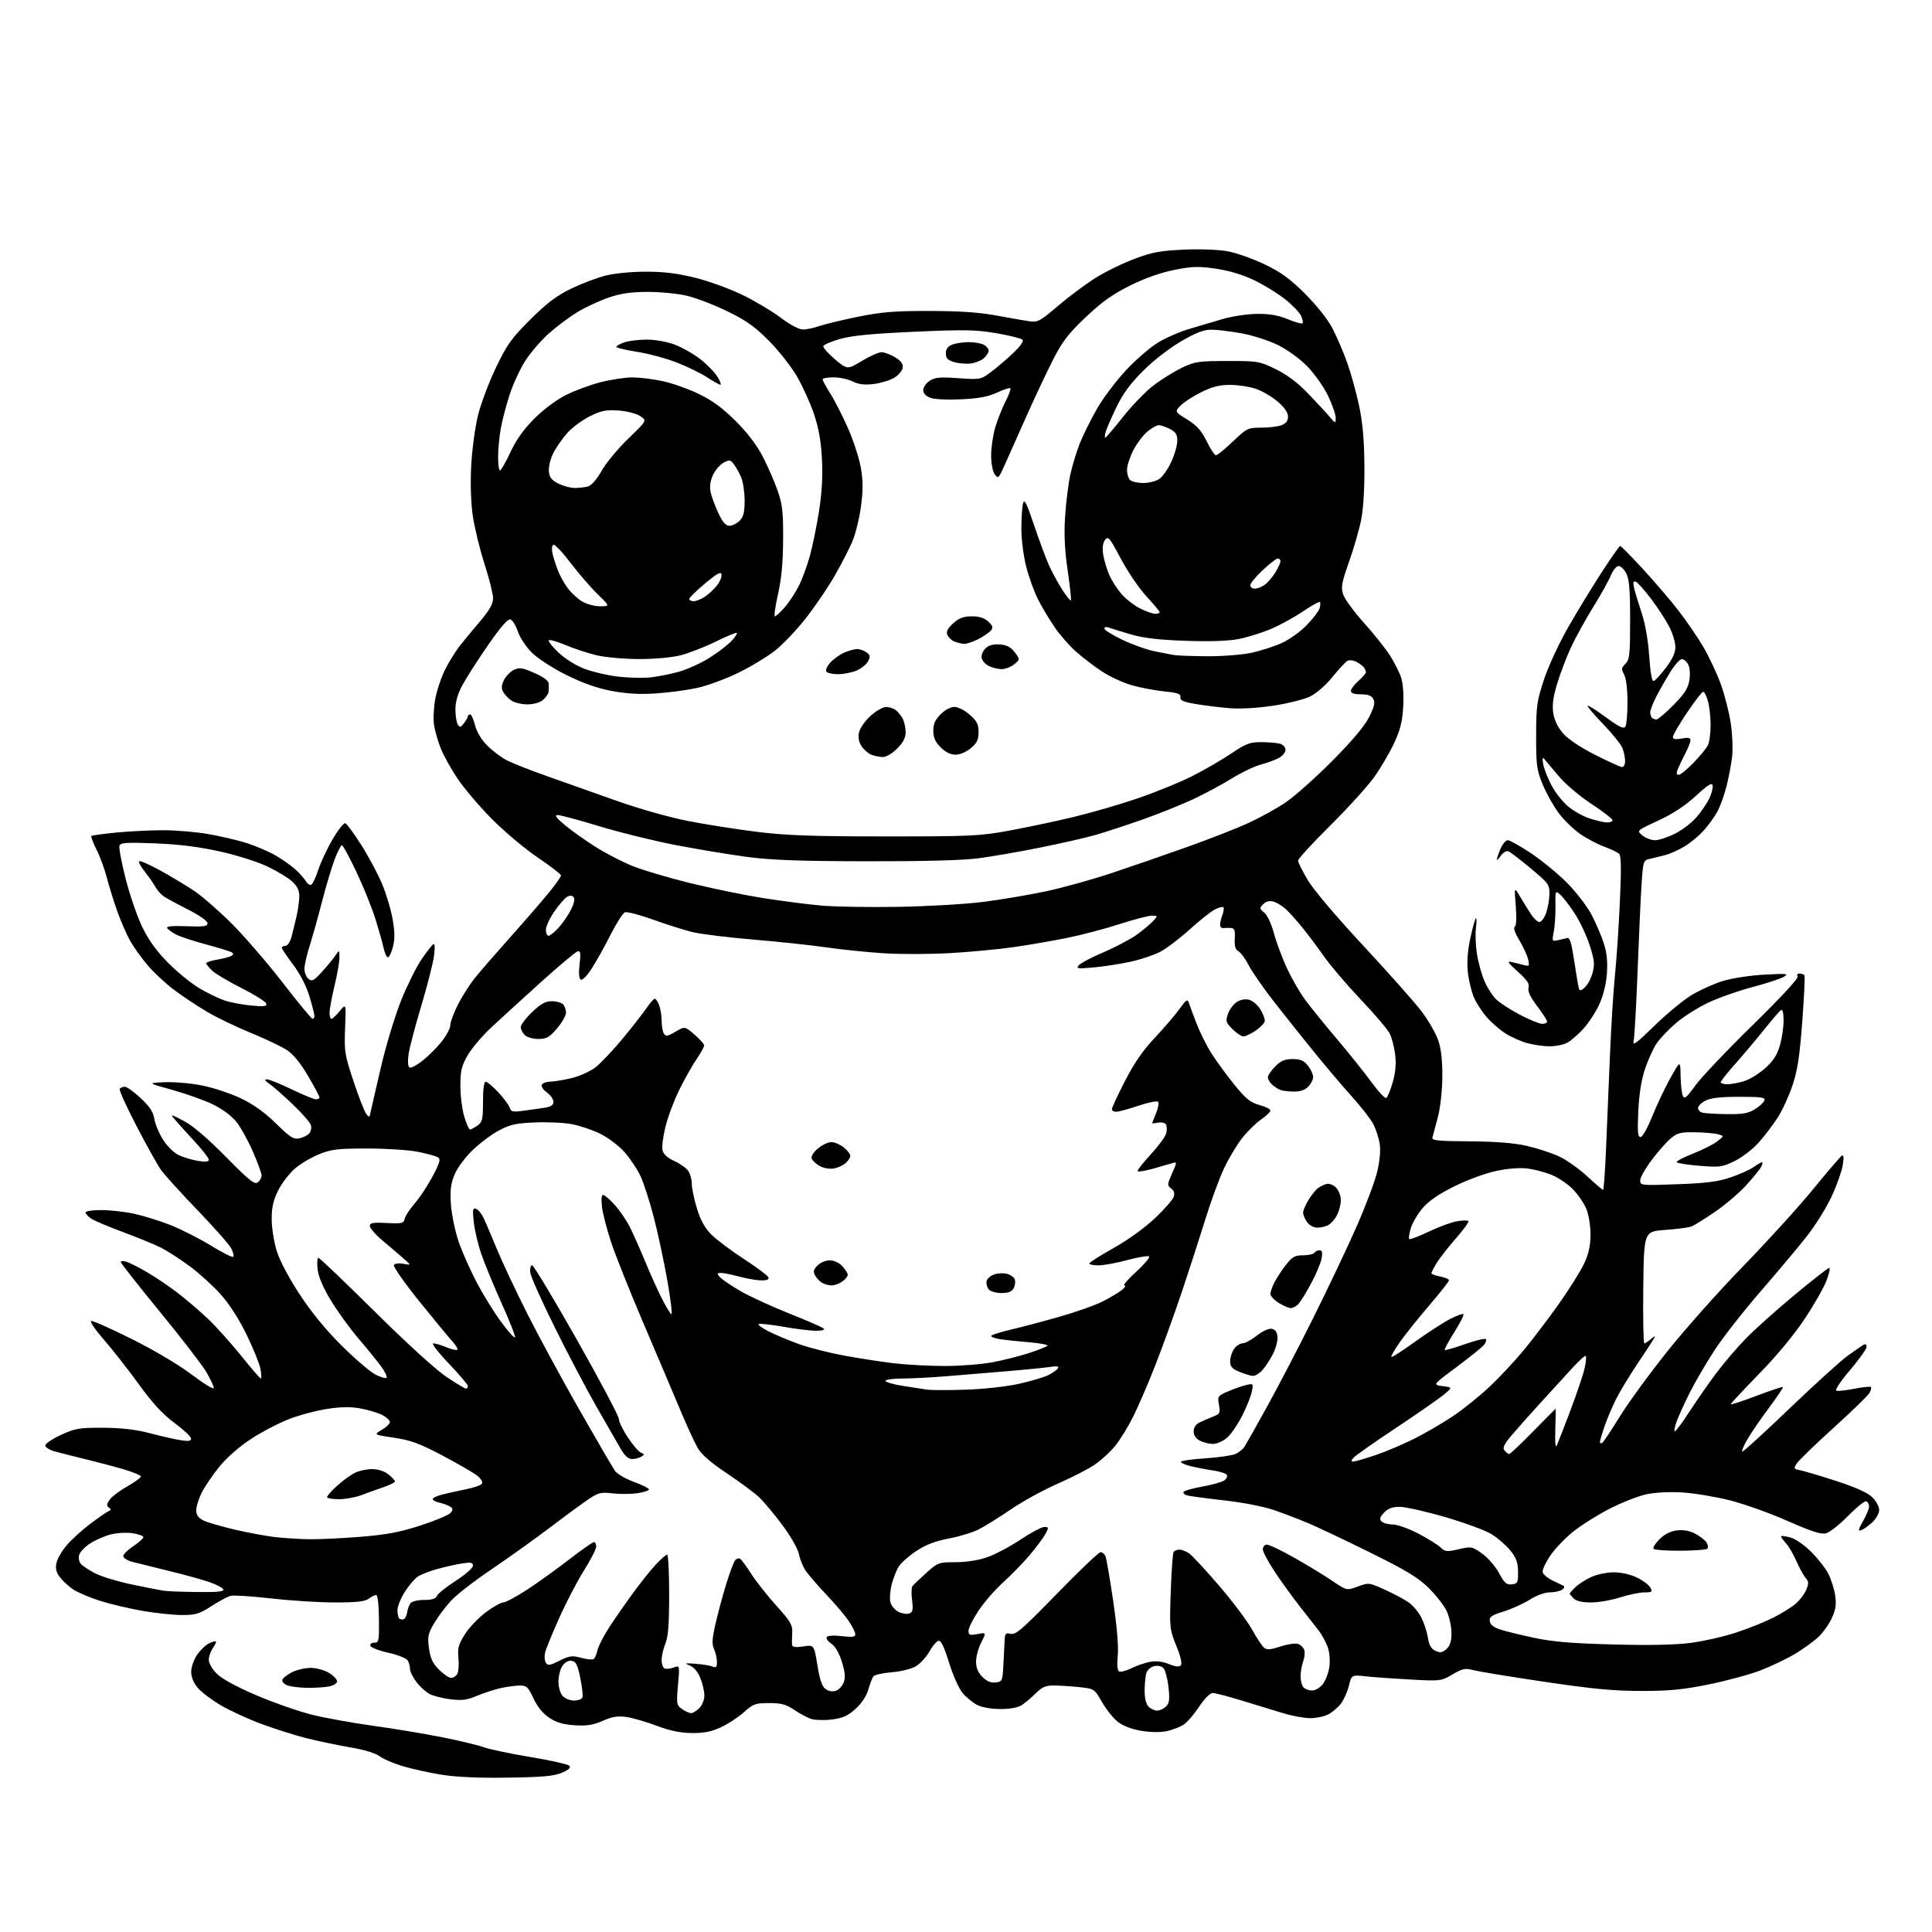 <?xml version="1.0" encoding="UTF-8" standalone="no"?>
<svg 
  version="1.1" 
  xmlns="http://www.w3.org/2000/svg" 
  xmlns:xlink="http://www.w3.org/1999/xlink" 
  xmlns:svg="http://www.w3.org/2000/svg"
  xmlns:rdf="http://www.w3.org/1999/02/22-rdf-syntax-ns#"
  xmlns:cc="http://creativecommons.org/ns#"
  xmlns:dc="http://purl.org/dc/elements/1.1/"
  viewBox="0 0 768 768"
  width="768"
  height="768"
>
<style>svg {background-color: white; }</style>"
<path stroke="none" fill="black" fill-rule="evenodd" d="M202.00,706.64C190.32,706.82 181.51,706.43 175.50,705.47C170.55,704.68 163.53,703.13 159.91,702.03C156.29,700.94 152.22,699.17 150.86,698.11C149.37,696.93 144.72,695.54 138.95,694.55C133.75,693.65 125.90,692.00 121.50,690.88C117.10,689.75 109.22,687.26 104.00,685.33C98.78,683.40 91.51,680.07 87.85,677.93C84.20,675.79 80.03,672.64 78.60,670.94C76.96,668.99 76.00,666.64 76.00,664.57C76.00,662.77 77.03,659.77 78.28,657.91C79.53,656.05 81.66,653.98 83.00,653.31C84.34,652.65 85.61,652.27 85.82,652.49C86.03,652.70 85.48,653.90 84.60,655.16C83.72,656.42 83.00,658.51 83.00,659.82C83.00,661.18 84.39,663.57 86.25,665.40C88.26,667.39 94.23,670.63 101.90,673.90C108.72,676.81 118.62,680.28 123.90,681.60C129.18,682.92 140.25,684.92 148.50,686.05C156.75,687.19 169.12,689.25 176.00,690.63C182.88,692.01 190.30,693.80 192.50,694.60C194.70,695.41 202.97,697.14 210.87,698.45C218.77,699.76 225.71,701.31 226.30,701.90C227.04,702.64 226.19,703.46 223.43,704.66C220.32,706.02 215.86,706.43 202.00,706.64zM275.00,688.91C270.43,688.86 266.27,687.99 261.00,686.00C256.88,684.44 251.47,682.88 249.00,682.53C245.54,682.03 243.37,682.39 239.61,684.05C235.81,685.73 233.33,686.13 228.48,685.82C223.91,685.53 221.19,684.73 218.35,682.85C215.81,681.17 213.65,678.51 212.07,675.14C209.93,670.57 209.31,670.00 206.58,670.02C204.89,670.04 201.47,670.50 199.00,671.05C196.53,671.60 192.29,672.98 189.59,674.12C185.64,675.79 183.60,676.06 179.09,675.49C176.02,675.11 172.29,674.17 170.80,673.40C169.32,672.63 166.96,670.50 165.55,668.66C164.15,666.82 162.99,664.45 162.98,663.41C162.98,662.36 162.55,660.83 162.03,660.00C161.51,659.17 158.07,657.82 154.38,657.00C150.68,656.17 147.48,654.93 147.25,654.25C147.01,653.53 147.67,653.00 148.79,653.00C150.59,653.00 150.73,652.29 150.64,643.50C150.58,637.76 150.13,634.01 149.52,634.03C148.96,634.05 147.63,634.72 146.56,635.53C145.11,636.62 141.69,637.00 133.16,637.00C126.85,637.00 115.44,636.28 107.79,635.41C100.14,634.53 92.90,634.06 91.69,634.37C90.49,634.68 87.04,636.52 84.03,638.47C79.30,641.53 77.75,642.00 72.46,642.00C69.10,642.00 62.11,641.28 56.93,640.39C51.74,639.51 44.08,637.71 39.91,636.40C35.73,635.09 30.82,633.00 29.00,631.76C27.18,630.52 24.81,628.32 23.74,626.87C22.32,624.96 21.97,623.41 22.45,621.24C22.81,619.59 24.67,616.41 26.57,614.19C28.47,611.97 32.71,608.13 35.99,605.66C39.27,603.20 42.53,600.95 43.23,600.67C44.23,600.26 44.24,599.97 43.27,599.28C42.31,598.60 42.38,597.90 43.60,596.16C44.46,594.93 47.60,592.55 50.58,590.87C53.56,589.18 56.00,587.42 56.00,586.95C56.00,586.47 52.96,585.19 49.25,584.10C45.54,583.01 38.67,581.19 34.00,580.06C29.32,578.92 23.81,577.53 21.75,576.96C19.69,576.39 18.00,575.32 18.00,574.60C18.00,573.87 20.81,571.98 24.25,570.39C29.92,567.78 31.48,567.51 41.00,567.56C48.30,567.60 53.93,568.25 59.50,569.71C63.90,570.87 69.41,572.12 71.75,572.49C74.98,573.01 75.99,572.85 75.96,571.84C75.94,571.10 72.98,568.33 69.39,565.67C64.70,562.21 60.69,557.86 55.18,550.26C50.96,544.43 44.72,536.48 41.32,532.58C37.93,528.69 35.63,525.33 36.22,525.12C36.81,524.91 44.08,528.13 52.39,532.28C61.24,536.70 71.13,542.57 76.25,546.44C81.06,550.08 85.00,552.48 84.99,551.78C84.99,551.07 83.67,548.25 82.08,545.50C80.48,542.75 72.16,531.95 63.60,521.50C55.03,511.05 48.02,502.13 48.01,501.68C48.00,501.23 49.01,501.18 50.25,501.56C51.49,501.94 55.15,503.79 58.40,505.68C61.64,507.57 67.04,511.21 70.40,513.77C73.75,516.33 79.14,520.92 82.38,523.96C85.61,527.01 91.61,533.66 95.71,538.75C99.81,543.84 103.40,548.00 103.69,548.00C103.99,548.00 103.92,546.31 103.56,544.25C103.19,542.19 100.69,536.00 98.00,530.50C94.89,524.14 91.09,518.26 87.57,514.35C84.52,510.97 78.98,505.97 75.26,503.23C71.54,500.49 66.48,497.23 64.02,495.98C61.56,494.74 54.82,491.97 49.05,489.83C43.28,487.69 37.53,485.27 36.28,484.45C35.03,483.63 34.00,482.51 34.00,481.98C34.00,481.44 36.81,481.01 40.25,481.02C43.69,481.03 49.45,481.66 53.07,482.43C56.68,483.19 63.15,485.18 67.44,486.85C71.74,488.52 79.04,492.21 83.68,495.05C88.32,497.90 92.39,499.95 92.72,499.61C93.06,499.27 92.70,497.76 91.92,496.25C91.14,494.74 85.08,487.88 78.45,481.00C71.83,474.12 65.30,466.93 63.95,465.00C62.60,463.08 58.25,455.26 54.27,447.62C50.30,439.98 47.29,433.34 47.58,432.86C47.88,432.39 48.79,432.00 49.60,432.00C50.42,432.00 53.26,434.03 55.92,436.52C59.49,439.86 60.91,442.01 61.35,444.78C61.68,446.84 63.25,450.58 64.84,453.09C66.50,455.70 69.18,458.32 71.12,459.22C72.98,460.08 76.41,461.10 78.75,461.48C81.71,461.97 83.00,461.82 83.00,461.01C83.00,460.37 80.64,457.30 77.75,454.18C74.86,451.05 71.37,447.19 70.00,445.60C67.50,442.69 67.50,442.69 73.00,445.56C76.60,447.43 82.40,452.37 89.76,459.83C99.21,469.41 101.25,471.03 102.51,469.99C103.33,469.31 104.00,468.09 104.00,467.28C104.00,466.47 102.46,462.24 100.57,457.88C98.68,453.52 95.73,448.18 94.01,446.01C92.11,443.61 88.47,440.89 84.69,439.05C81.29,437.39 74.01,434.79 68.53,433.26C58.56,430.50 58.56,430.50 65.48,430.20C69.28,430.03 76.02,430.63 80.45,431.52C84.88,432.41 91.79,434.71 95.81,436.63C100.75,439.00 105.26,442.23 109.72,446.61C115.47,452.24 116.69,453.01 119.10,452.48C120.62,452.14 122.38,451.25 123.01,450.48C123.65,449.72 123.89,448.24 123.56,447.19C123.23,446.14 119.93,442.40 116.23,438.87C112.53,435.34 108.38,431.70 107.00,430.78C105.30,429.64 105.00,429.09 106.05,429.05C106.91,429.02 111.33,430.80 115.88,433.00C120.43,435.20 124.79,437.00 125.57,437.00C126.36,437.00 127.00,436.65 127.00,436.23C127.00,435.81 124.96,431.98 122.47,427.73C119.53,422.70 116.60,419.10 114.11,417.45C111.99,416.05 105.59,413.00 99.88,410.66C94.17,408.33 86.32,404.55 82.43,402.27C78.54,399.99 72.59,396.04 69.19,393.49C65.80,390.94 61.06,386.52 58.66,383.68C56.26,380.83 53.15,376.48 51.74,374.00C50.34,371.52 48.05,366.26 46.64,362.31C45.23,358.35 43.36,352.31 42.47,348.88C41.58,345.45 39.73,340.43 38.36,337.72C36.99,335.02 36.08,332.59 36.33,332.33C36.59,332.07 41.01,331.46 46.15,330.96C51.29,330.46 59.60,330.04 64.62,330.03C69.63,330.01 77.73,330.69 82.62,331.52C87.50,332.36 94.42,333.97 98.00,335.11C101.58,336.24 106.75,338.46 109.50,340.03C112.25,341.61 115.89,344.18 117.58,345.74C119.28,347.30 121.13,349.42 121.70,350.43C122.27,351.45 123.21,351.99 123.79,351.63C124.37,351.27 125.60,348.62 126.53,345.74C127.45,342.86 130.00,337.44 132.18,333.69C134.37,329.95 136.65,327.05 137.26,327.25C137.86,327.45 140.73,331.36 143.64,335.94C146.55,340.52 150.29,347.54 151.95,351.53C153.61,355.52 155.49,361.87 156.12,365.64C156.99,370.86 156.99,373.52 156.09,376.78C155.44,379.13 154.51,380.82 154.03,380.52C153.55,380.22 152.84,378.52 152.46,376.74C152.08,374.96 150.66,369.90 149.30,365.50C147.94,361.10 144.54,352.66 141.75,346.75C138.97,340.84 136.34,336.00 135.92,336.00C135.49,336.00 134.17,338.59 132.98,341.75C131.79,344.91 129.54,352.45 127.99,358.50C126.43,364.55 124.22,372.43 123.09,376.00C121.95,379.57 121.02,383.68 121.01,385.13C121.01,386.57 121.72,388.36 122.61,389.09C124.00,390.24 124.70,389.89 127.86,386.46C129.86,384.28 132.27,381.38 133.20,380.00C134.90,377.50 134.90,377.50 134.94,380.50C134.97,382.15 134.09,387.24 132.99,391.81C131.90,396.39 131.00,401.22 131.00,402.56C131.00,403.90 131.34,405.00 131.75,405.01C132.16,405.01 133.64,403.63 135.04,401.93C137.58,398.84 137.58,398.84 137.18,408.70C136.81,417.94 137.02,419.25 140.50,429.73C142.54,435.88 144.80,441.72 145.52,442.70C146.75,444.38 146.87,444.33 147.34,442.00C147.62,440.62 149.51,432.43 151.53,423.78C153.56,415.14 157.19,403.22 159.61,397.29C162.02,391.37 165.64,384.14 167.64,381.23C169.64,378.32 171.72,375.67 172.25,375.34C172.87,374.96 172.96,376.72 172.50,380.12C172.10,383.08 169.80,392.08 167.38,400.12C164.97,408.16 162.72,416.77 162.38,419.24C162.02,421.85 162.18,423.99 162.76,424.35C163.31,424.69 165.67,423.46 168.00,421.61C170.34,419.76 173.77,416.33 175.62,413.98C177.48,411.64 179.00,408.73 179.00,407.52C179.00,406.31 180.35,402.66 181.99,399.41C183.63,396.16 186.67,391.39 188.74,388.81C190.81,386.23 197.25,378.81 203.05,372.31C208.85,365.82 215.71,357.89 218.30,354.71C220.88,351.53 223.00,348.51 223.00,348.02C223.00,347.52 218.84,344.30 213.75,340.87C208.66,337.43 200.45,330.53 195.50,325.53C190.55,320.53 184.39,313.27 181.80,309.39C179.22,305.52 176.24,300.14 175.18,297.43C174.11,294.72 172.93,290.64 172.56,288.38C172.18,286.11 172.38,281.41 173.01,277.94C173.64,274.48 175.43,269.13 176.99,266.07C178.55,263.01 181.10,258.87 182.66,256.88C184.22,254.89 187.86,250.48 190.75,247.08C194.63,242.51 196.00,240.08 196.00,237.79C196.00,236.09 194.46,229.92 192.58,224.10C190.70,218.27 188.61,209.70 187.94,205.06C187.18,199.82 186.94,192.22 187.32,185.06C187.65,178.70 188.87,169.68 190.04,165.00C191.20,160.32 194.43,151.78 197.21,146.00C201.61,136.85 203.37,134.40 210.88,126.94C217.43,120.44 221.30,117.52 227.00,114.76C231.12,112.77 237.26,110.43 240.64,109.57C244.20,108.66 250.99,108.00 256.77,108.00C264.07,108.00 269.39,108.67 276.62,110.48C282.05,111.85 290.55,114.96 295.50,117.41C300.45,119.86 307.20,123.90 310.50,126.40C314.01,129.06 317.59,130.96 319.12,130.97C320.57,130.99 323.49,130.39 325.62,129.64C327.76,128.89 334.68,127.22 341.00,125.93C350.45,124.01 355.54,123.59 369.50,123.61C381.41,123.63 389.34,124.17 396.00,125.41C401.23,126.38 407.14,127.41 409.15,127.70C412.51,128.19 413.41,127.71 420.65,121.53C424.97,117.85 431.70,112.83 435.62,110.39C439.54,107.95 446.51,104.55 451.12,102.84C458.11,100.23 461.36,99.64 470.77,99.23C477.50,98.94 484.54,99.23 488.27,99.94C491.70,100.60 498.22,102.93 502.77,105.11C509.18,108.18 512.79,110.82 518.79,116.79C523.44,121.42 527.78,126.90 529.66,130.50C531.38,133.80 533.99,139.88 535.47,144.00C536.95,148.12 539.07,155.78 540.20,161.00C541.66,167.83 542.28,174.58 542.37,185.00C542.45,193.86 541.96,202.22 541.11,206.50C540.35,210.35 538.18,217.89 536.29,223.25C533.30,231.71 532.99,233.44 533.94,236.31C534.54,238.14 538.24,243.20 542.16,247.56C546.08,251.93 550.73,257.75 552.50,260.50C554.26,263.25 556.28,267.25 556.97,269.38C557.75,271.76 558.07,276.24 557.80,280.96C557.45,286.89 556.62,290.21 554.16,295.47C552.41,299.22 548.85,305.26 546.27,308.89C543.68,312.53 535.81,321.20 528.78,328.17C521.75,335.14 516.00,341.41 516.00,342.11C516.00,342.81 517.76,346.33 519.91,349.94C522.20,353.77 531.39,364.62 541.99,376.00C551.98,386.73 562.36,398.43 565.07,402.00C567.77,405.57 570.75,410.75 571.70,413.50C572.87,416.92 573.39,421.49 573.35,428.00C573.31,433.50 572.57,440.24 571.59,444.00C570.66,447.57 569.69,451.20 569.44,452.05C569.05,453.39 571.00,453.60 584.25,453.70C594.69,453.78 601.87,454.35 607.00,455.52C611.12,456.46 616.88,458.34 619.79,459.71C622.71,461.07 627.72,464.62 630.93,467.59C634.14,470.57 636.98,473.00 637.24,473.00C637.50,473.00 638.01,466.14 638.38,457.75C638.75,449.36 639.45,432.60 639.94,420.50C640.43,408.40 641.33,393.77 641.94,388.00C642.54,382.23 643.43,369.18 643.90,359.00C644.53,345.52 644.46,340.20 643.63,339.41C643.01,338.81 640.35,337.53 637.73,336.57C635.10,335.60 630.82,333.36 628.23,331.57C625.63,329.79 621.82,326.12 619.76,323.42C617.70,320.71 614.80,315.57 613.32,312.00C610.86,306.07 610.63,304.36 610.64,292.50C610.65,280.61 610.92,278.69 613.80,270.00C615.57,264.66 619.84,255.47 623.57,249.00C627.20,242.68 633.18,232.90 636.84,227.27C640.50,221.64 643.75,217.03 644.05,217.02C644.35,217.01 648.44,221.16 653.13,226.25C657.82,231.34 664.24,238.85 667.39,242.94C670.55,247.03 674.95,253.50 677.18,257.31C679.40,261.12 682.48,267.67 684.01,271.87C685.54,276.07 687.33,283.06 687.99,287.42C688.65,291.78 688.89,297.85 688.52,300.92C688.16,303.99 687.18,309.17 686.35,312.44C685.52,315.71 683.96,320.11 682.88,322.24C681.80,324.36 679.28,327.89 677.29,330.10C675.30,332.31 671.74,335.24 669.38,336.62C667.02,338.00 663.61,339.51 661.80,339.97C659.98,340.43 657.30,341.07 655.84,341.40C653.26,341.97 653.17,342.25 652.56,351.25C652.22,356.34 651.50,371.98 650.97,386.00C650.43,400.02 649.72,412.62 649.37,414.00C648.90,415.90 650.89,414.40 657.62,407.80C662.51,403.02 669.20,397.49 672.50,395.52C675.80,393.54 681.36,391.04 684.86,389.96C688.44,388.86 695.67,387.75 701.36,387.44C710.53,386.95 711.26,387.03 709.00,388.34C707.62,389.13 702.00,390.97 696.50,392.42C691.00,393.87 683.15,396.63 679.06,398.57C674.97,400.50 669.19,404.16 666.22,406.69C663.26,409.23 659.76,412.92 658.45,414.90C657.14,416.88 655.09,421.43 653.89,425.00C652.46,429.30 651.56,434.97 651.25,441.75C650.87,449.97 651.04,452.00 652.14,451.99C652.91,451.99 654.94,448.39 656.82,443.70C658.65,439.14 661.91,432.28 664.05,428.45C667.96,421.50 667.96,421.50 668.05,427.50C668.10,430.80 668.48,434.37 668.90,435.44C669.55,437.11 670.25,436.57 673.98,431.44C676.36,428.17 686.63,417.36 696.81,407.40C708.09,396.35 715.03,388.85 714.59,388.15C714.18,387.48 714.51,387.00 715.38,387.00C716.21,387.00 717.08,387.34 717.31,387.75C717.55,388.16 717.15,396.45 716.42,406.17C715.39,419.98 714.54,425.52 712.53,431.50C711.12,435.71 708.46,441.48 706.62,444.33C704.78,447.17 701.40,451.61 699.10,454.19C696.81,456.78 692.52,460.07 689.58,461.51C684.60,463.94 683.63,464.07 675.59,463.42C670.83,463.04 666.75,462.40 666.50,462.01C666.26,461.61 669.18,460.07 672.99,458.58C676.79,457.08 681.14,454.89 682.64,453.71C685.37,451.56 685.37,451.56 682.94,450.88C681.60,450.51 677.50,450.15 673.83,450.10C668.05,450.01 666.75,450.34 664.13,452.55C662.46,453.95 659.05,457.82 656.55,461.15C654.05,464.48 652.00,468.12 652.00,469.24C652.00,471.24 652.38,471.28 666.75,470.75C678.26,470.34 682.92,469.74 687.96,468.03C691.51,466.82 695.63,464.97 697.11,463.92C698.60,462.86 700.09,462.00 700.44,462.00C700.79,462.00 700.61,462.85 700.05,463.90C699.50,464.94 696.80,468.25 694.06,471.25C691.32,474.25 685.80,478.94 681.79,481.69C677.78,484.43 673.60,487.04 672.50,487.49C671.40,487.95 666.67,488.58 662.00,488.91C653.50,489.50 653.50,489.50 653.23,511.75C653.08,523.99 653.27,534.00 653.65,534.00C654.03,534.00 655.24,533.21 656.34,532.25C657.79,530.98 658.12,530.91 657.52,532.00C657.07,532.83 654.13,537.33 650.99,542.00C647.85,546.67 644.04,552.96 642.51,555.98C640.98,558.99 638.90,563.90 637.87,566.88C636.84,569.87 636.00,572.72 636.00,573.22C636.00,573.71 636.41,573.87 636.90,573.56C637.40,573.25 640.51,568.61 643.81,563.23C647.11,557.86 655.59,546.21 662.66,537.35C669.72,528.49 683.33,513.20 692.90,503.37C702.47,493.54 714.98,479.78 720.70,472.78C726.42,465.78 731.57,459.76 732.16,459.40C732.88,458.95 733.00,460.13 732.53,463.12C732.15,465.53 730.19,471.08 728.17,475.46C726.15,479.83 721.80,486.87 718.50,491.10C715.20,495.33 706.95,505.19 700.16,513.00C693.38,520.82 685.12,531.33 681.81,536.36C678.50,541.38 673.98,549.09 671.77,553.47C669.56,557.86 667.16,563.14 666.42,565.22C665.69,567.30 665.41,568.99 665.79,568.99C666.18,568.98 668.75,565.50 671.50,561.26C674.25,557.02 679.02,550.16 682.11,546.02C685.19,541.89 690.59,535.56 694.11,531.97C697.62,528.38 706.31,520.62 713.41,514.72C720.51,508.82 726.70,504.00 727.16,504.00C727.62,504.00 727.13,506.26 726.08,509.02C725.03,511.79 721.12,518.65 717.39,524.27C713.22,530.57 706.26,538.96 699.30,546.08C693.09,552.45 688.00,557.91 688.00,558.20C688.00,558.50 692.58,557.01 698.18,554.88C703.78,552.76 708.52,551.19 708.72,551.39C708.93,551.59 706.44,555.30 703.20,559.63C699.96,563.96 696.07,569.64 694.56,572.25C693.05,574.86 692.19,577.00 692.66,577.00C693.13,577.00 701.62,569.24 711.52,559.75C721.42,550.26 731.77,540.88 734.51,538.91C737.26,536.93 740.06,534.99 740.75,534.60C741.51,534.16 742.00,534.47 742.00,535.39C742.00,536.21 739.03,540.39 735.40,544.66C731.62,549.10 729.30,552.60 729.98,552.83C730.64,553.05 733.88,552.69 737.19,552.04C740.49,551.39 743.42,551.08 743.69,551.36C743.96,551.63 743.74,552.67 743.19,553.67C742.65,554.68 736.25,560.90 728.96,567.50C721.68,574.10 715.07,580.49 714.27,581.71C712.90,583.79 712.98,583.95 715.66,584.46C717.22,584.76 723.67,586.69 730.00,588.74C737.63,591.22 742.42,593.38 744.25,595.16C745.76,596.64 747.00,598.92 747.00,600.24C747.00,601.56 745.77,603.76 744.25,605.17C742.74,606.56 740.76,607.97 739.85,608.28C738.51,608.75 738.65,608.07 740.58,604.68C741.90,602.38 742.98,599.75 742.99,598.83C742.99,597.92 742.48,596.99 741.85,596.78C741.22,596.57 737.96,599.21 734.60,602.63C731.25,606.06 727.30,609.16 725.84,609.52C723.85,610.01 720.04,608.78 710.61,604.61C703.70,601.55 693.42,597.87 687.77,596.44C682.12,595.01 673.67,593.59 669.00,593.29C663.93,592.97 658.13,593.24 654.62,593.97C651.38,594.64 644.79,597.21 639.97,599.68C635.15,602.14 628.57,606.27 625.35,608.86C622.13,611.44 618.02,615.76 616.21,618.45C614.40,621.14 613.06,624.05 613.22,624.92C613.39,625.79 615.10,627.26 617.01,628.20C618.93,629.13 620.95,630.11 621.50,630.37C622.07,630.64 621.85,631.31 621.00,631.91C620.17,632.49 617.96,632.98 616.09,632.98C614.06,632.99 610.81,634.18 608.09,635.90C605.56,637.50 600.89,639.61 597.71,640.60C592.89,642.09 591.96,642.74 592.21,644.45C592.40,645.82 593.75,646.91 596.29,647.74C598.38,648.42 604.45,649.91 609.79,651.05C617.17,652.63 624.74,653.27 641.27,653.70C655.94,654.09 666.05,653.88 672.27,653.05C677.35,652.38 685.43,650.53 690.22,648.94C695.02,647.35 701.59,644.72 704.82,643.09C708.06,641.46 712.06,638.98 713.72,637.58C715.38,636.18 717.31,633.67 718.00,631.99C719.06,629.44 719.02,628.67 717.76,627.22C716.93,626.28 715.27,623.26 714.07,620.51C712.88,617.77 710.95,614.51 709.78,613.27C708.61,612.02 707.85,610.85 708.08,610.65C708.31,610.46 710.01,610.71 711.85,611.21C713.70,611.70 717.37,614.27 720.01,616.92C722.66,619.56 725.72,623.48 726.81,625.63C727.91,627.79 729.12,631.62 729.50,634.16C730.03,637.71 729.74,639.78 728.22,643.14C727.14,645.54 724.73,648.93 722.88,650.69C721.02,652.44 716.82,655.48 713.55,657.44C710.28,659.40 704.14,662.34 699.90,663.98C695.67,665.61 686.42,668.12 679.35,669.56C669.12,671.65 663.65,672.18 652.50,672.18C641.56,672.18 633.14,671.39 614.00,668.55C600.52,666.55 587.81,664.47 585.75,663.92C582.45,663.04 581.43,663.25 577.40,665.61C572.89,668.25 572.60,668.29 560.66,667.64C553.97,667.28 545.98,666.71 542.90,666.37C537.30,665.75 537.30,665.75 536.18,670.20C535.56,672.65 534.10,675.87 532.94,677.35C531.78,678.83 529.54,680.71 527.96,681.52C526.39,682.33 523.20,683.00 520.87,683.00C518.54,683.00 513.68,682.11 510.07,681.02C506.46,679.93 499.08,677.68 493.68,676.02C488.28,674.36 483.06,673.00 482.07,673.00C481.01,673.00 478.80,675.23 476.65,678.47C474.65,681.48 471.90,684.68 470.53,685.57C469.16,686.47 466.21,687.61 463.98,688.12C461.46,688.68 457.60,688.66 453.85,688.05C450.07,687.45 446.54,686.12 444.47,684.55C442.65,683.16 439.78,679.60 438.09,676.65C435.02,671.29 435.02,671.29 428.86,670.64C425.48,670.29 420.94,670.00 418.78,670.00C415.72,670.00 414.16,670.68 411.77,673.08C410.07,674.77 407.58,676.88 406.23,677.77C404.64,678.81 401.62,679.37 397.64,679.36C393.92,679.35 390.27,678.70 388.37,677.71C386.65,676.81 384.07,674.68 382.63,672.98C381.20,671.27 378.78,665.85 377.26,660.93C375.36,654.76 374.06,652.06 373.09,652.24C372.31,652.38 370.68,654.30 369.45,656.50C368.23,658.70 365.81,661.34 364.07,662.37C362.28,663.43 358.11,664.46 354.46,664.75C350.92,665.04 347.64,665.77 347.18,666.39C346.73,667.00 345.82,669.36 345.17,671.64C344.43,674.23 342.52,677.11 340.08,679.31C336.99,682.10 335.03,682.98 330.63,683.53C327.57,683.91 323.82,683.78 322.29,683.25C320.75,682.71 317.75,681.09 315.61,679.64C312.48,677.51 310.56,677.00 305.73,677.00C300.26,677.00 299.40,677.31 295.76,680.60C293.57,682.58 289.47,685.27 286.64,686.59C282.79,688.38 279.87,688.96 275.00,688.91zM274.72,681.00C275.43,681.00 276.90,680.10 278.00,679.00C279.11,677.89 280.00,675.67 280.00,674.02C280.00,672.38 279.29,669.26 278.41,667.07C277.40,664.54 275.86,662.73 274.16,662.05C271.87,661.15 272.19,661.05 276.50,661.38C279.25,661.59 282.29,662.09 283.25,662.49C284.65,663.07 285.00,662.70 285.00,660.65C285.00,659.25 284.48,656.96 283.85,655.56C282.93,653.56 283.06,651.42 284.48,645.27C285.47,640.99 287.38,633.90 288.74,629.50C290.10,625.10 291.67,620.94 292.22,620.26C292.77,619.58 293.66,619.29 294.20,619.62C294.73,619.95 296.72,622.65 298.62,625.61C300.51,628.58 305.00,634.27 308.59,638.25C314.24,644.52 315.09,645.97 314.92,649.00C314.81,650.92 314.78,653.09 314.86,653.81C314.96,654.78 316.12,654.95 319.31,654.48C323.61,653.83 323.61,653.83 324.93,661.95C325.90,667.92 326.77,670.43 328.24,671.46C329.51,672.34 331.00,672.57 332.37,672.07C333.54,671.63 334.92,670.10 335.44,668.66C336.11,666.76 335.89,664.49 334.63,660.50C333.54,657.03 331.98,654.38 330.45,653.38C329.11,652.50 328.30,651.33 328.64,650.77C329.02,650.16 331.39,650.01 334.63,650.39C338.82,650.88 340.00,650.72 340.00,649.65C340.00,648.90 338.82,646.53 337.39,644.39C335.95,642.25 331.99,637.58 328.59,634.00C325.19,630.42 321.48,626.15 320.34,624.50C319.21,622.85 317.98,619.88 317.62,617.90C317.25,615.83 314.49,610.96 311.12,606.40C307.90,602.06 303.72,597.03 301.83,595.24C299.94,593.45 294.14,589.14 288.94,585.67C282.35,581.27 278.82,578.18 277.26,575.43C276.03,573.27 272.95,566.55 270.41,560.50C267.88,554.45 261.32,539.00 255.84,526.17C250.37,513.34 244.53,498.71 242.88,493.67C241.22,488.63 239.61,482.36 239.30,479.75C238.94,476.80 239.11,475.00 239.74,475.00C240.31,475.00 242.38,476.78 244.35,478.96C246.32,481.14 249.02,485.08 250.35,487.71C251.68,490.35 254.41,496.48 256.42,501.36C258.43,506.23 261.40,512.83 263.02,516.03C264.63,519.23 266.35,522.10 266.84,522.40C267.33,522.70 266.64,516.77 265.32,509.23C263.99,501.68 261.57,490.36 259.94,484.07C258.32,477.79 255.93,470.36 254.63,467.57C253.34,464.78 250.46,460.46 248.24,457.96C246.02,455.47 241.68,452.19 238.59,450.68C235.50,449.16 230.40,447.45 227.24,446.86C224.08,446.27 217.45,445.97 212.50,446.19C204.87,446.52 202.67,447.03 198.04,449.54C195.04,451.17 190.25,454.82 187.41,457.65C184.41,460.64 181.50,464.74 180.48,467.42C179.12,470.98 178.85,473.70 179.29,479.27C179.61,483.25 181.01,489.78 182.39,493.80C183.78,497.81 186.99,505.02 189.52,509.83C192.05,514.64 196.38,521.63 199.13,525.38C201.88,529.13 204.39,531.94 204.70,531.63C205.01,531.33 202.67,525.32 199.49,518.29C196.32,511.25 192.65,502.35 191.33,498.50C190.01,494.65 188.66,488.90 188.32,485.73C187.79,480.74 187.93,480.03 189.28,480.55C190.14,480.88 191.51,482.58 192.32,484.33C193.14,486.07 195.46,491.54 197.49,496.47C199.51,501.40 204.91,512.87 209.48,521.97C214.06,531.06 223.45,548.40 230.36,560.50C237.27,572.60 243.62,583.49 244.47,584.70C245.32,585.91 248.71,587.88 252.01,589.08C255.30,590.28 258.00,591.63 258.00,592.07C258.00,592.52 255.93,593.19 253.41,593.57C250.89,593.94 246.47,593.98 243.59,593.64C238.99,593.10 237.86,593.36 234.24,595.76C231.98,597.27 225.03,602.36 218.81,607.08C212.59,611.79 202.04,619.33 195.38,623.83C188.71,628.32 181.46,633.94 179.28,636.32C177.09,638.69 174.07,642.73 172.56,645.31C170.13,649.45 169.90,650.60 170.53,655.22C171.08,659.24 172.01,661.21 174.52,663.72C176.33,665.53 178.50,667.00 179.35,667.00C180.20,667.00 181.30,666.28 181.79,665.40C182.29,664.53 182.48,661.69 182.24,659.11C181.86,655.14 182.26,653.66 184.82,649.62C186.49,646.99 190.22,643.08 193.11,640.92C196.00,638.76 199.12,637.00 200.05,637.00C200.98,637.00 205.22,634.73 209.47,631.96C213.71,629.19 221.24,623.79 226.19,619.96C231.14,616.13 235.60,613.00 236.10,613.00C236.59,613.00 237.00,613.81 237.00,614.79C237.00,615.78 234.83,620.01 232.19,624.21C229.54,628.40 225.09,636.93 222.30,643.16C219.51,649.40 216.97,655.63 216.66,657.01C216.34,658.39 216.49,660.17 216.98,660.97C217.74,662.20 218.56,662.08 222.40,660.16C226.34,658.19 227.43,658.04 230.98,659.00C233.22,659.60 235.45,659.84 235.95,659.53C236.44,659.23 237.14,657.63 237.50,655.98C237.87,654.33 240.01,650.18 242.26,646.74C244.51,643.31 248.82,637.12 251.83,633.00C254.84,628.88 258.90,623.81 260.86,621.75C262.81,619.69 264.76,618.00 265.20,618.00C265.64,618.00 266.00,625.15 266.00,633.88C266.00,645.73 265.62,650.67 264.50,653.35C263.68,655.32 263.00,658.26 263.00,659.88C263.00,661.51 263.56,663.03 264.25,663.27C264.94,663.51 266.56,663.32 267.86,662.84C270.21,661.97 270.21,661.97 269.51,669.86C268.85,677.37 268.93,677.84 271.13,679.38C272.40,680.27 274.02,681.00 274.72,681.00zM460.00,680.00C461.02,680.00 462.60,679.26 463.51,678.35C464.85,677.00 465.03,675.56 464.48,670.60C464.11,667.24 463.21,663.88 462.49,663.12C461.68,662.27 460.22,661.98 458.70,662.36C457.30,662.71 455.98,663.95 455.63,665.24C455.30,666.48 455.02,669.61 455.01,672.18C455.01,675.11 455.59,677.44 456.57,678.43C457.44,679.29 458.98,680.00 460.00,680.00zM228.19,676.00C229.77,676.00 231.27,675.44 231.53,674.75C231.79,674.06 231.40,670.58 230.67,667.00C229.58,661.72 228.94,660.44 227.26,660.19C226.00,660.01 224.57,660.77 223.60,662.17C222.72,663.42 222.00,666.22 222.00,668.39C222.00,670.66 222.70,673.12 223.65,674.17C224.57,675.18 226.60,676.00 228.19,676.00zM521.63,672.00C522.85,672.00 524.73,670.89 525.79,669.53C526.86,668.18 528.03,665.19 528.40,662.90C528.78,660.52 528.57,657.18 527.91,655.12C527.27,653.13 525.57,649.96 524.13,648.09C522.68,646.21 519.34,641.94 516.70,638.59C514.06,635.24 509.67,629.18 506.95,625.12C504.23,621.06 502.00,616.90 502.00,615.87C502.00,614.82 502.70,614.00 503.61,614.00C504.50,614.00 509.34,616.31 514.36,619.14C519.39,621.97 526.16,626.09 529.42,628.29C535.34,632.31 535.34,632.31 539.74,630.67C544.08,629.06 544.22,629.08 550.59,631.97C554.14,633.58 558.39,635.86 560.04,637.03C561.69,638.21 563.92,640.89 565.00,642.99C566.07,645.10 567.25,648.70 567.62,650.99C568.10,654.04 568.92,655.46 570.64,656.24C572.53,657.11 573.39,656.96 575.00,655.50C576.46,654.18 576.99,652.44 576.98,649.10C576.97,646.57 576.12,642.70 575.11,640.50C574.09,638.30 570.87,634.15 567.94,631.27C563.68,627.07 559.05,624.27 544.56,617.11C534.63,612.20 523.58,606.96 520.00,605.46C516.42,603.96 510.35,601.64 506.50,600.31C502.39,598.88 494.14,597.27 486.50,596.41C479.35,595.61 472.71,594.71 471.74,594.40C470.76,594.10 470.20,593.48 470.49,593.02C470.77,592.56 474.17,591.61 478.04,590.92C481.91,590.23 485.80,589.13 486.69,588.48C487.58,587.84 488.02,586.84 487.67,586.27C487.31,585.70 484.88,584.92 482.26,584.54C479.64,584.16 475.59,583.38 473.26,582.81C470.93,582.24 469.23,581.44 469.48,581.04C469.73,580.64 474.16,580.03 479.34,579.69C484.52,579.35 489.85,578.57 491.18,577.96C492.52,577.36 494.12,576.04 494.74,575.04C495.37,574.04 499.34,566.99 503.57,559.36C507.80,551.74 516.09,535.83 521.98,524.00C527.88,512.17 535.68,495.74 539.31,487.48C542.95,479.22 546.64,469.36 547.52,465.56C548.52,461.25 548.87,457.14 548.44,454.59C548.07,452.34 546.96,448.92 545.98,446.99C545.00,445.05 541.17,440.10 537.47,435.99C533.76,431.87 527.08,424.00 522.62,418.50C518.15,413.01 510.98,404.01 506.67,398.50C502.37,393.00 497.76,386.39 496.43,383.81C495.11,381.22 493.25,378.68 492.31,378.15C491.05,377.45 490.66,376.10 490.84,373.10C491.04,369.77 490.74,368.98 489.29,368.88C488.31,368.82 486.94,368.84 486.25,368.93C485.56,369.01 485.00,368.42 485.00,367.61C485.00,366.80 485.42,365.02 485.94,363.67C486.45,362.31 486.62,360.95 486.31,360.64C486.00,360.33 484.46,360.75 482.88,361.56C481.31,362.37 476.75,366.00 472.76,369.61C468.77,373.22 463.48,377.21 461.00,378.46C458.52,379.72 453.35,381.44 449.50,382.29C445.65,383.13 439.14,384.15 435.02,384.54C428.40,385.17 427.69,385.08 428.81,383.73C429.51,382.89 434.00,380.53 438.79,378.48C443.58,376.43 449.53,373.27 452.02,371.46C454.50,369.65 457.38,367.23 458.42,366.09C460.29,364.03 460.28,364.00 457.84,364.00C456.48,364.00 450.66,365.53 444.90,367.39C439.14,369.26 429.72,371.73 423.96,372.88C418.21,374.04 408.77,375.66 403.00,376.49C397.23,377.33 385.98,378.39 378.00,378.86C370.02,379.32 358.10,379.37 351.50,378.95C344.90,378.54 334.55,377.48 328.50,376.60C322.45,375.72 309.40,374.33 299.50,373.50C289.60,372.67 278.79,371.35 275.48,370.56C272.17,369.78 265.07,367.54 259.71,365.60C254.35,363.66 249.28,362.34 248.43,362.66C247.59,362.99 245.06,366.91 242.81,371.38C240.57,375.84 237.21,381.88 235.35,384.80C233.35,387.92 231.51,389.82 230.86,389.41C230.14,388.97 229.98,386.84 230.40,383.29C230.91,378.90 230.76,377.91 229.63,378.17C228.86,378.35 222.24,383.90 214.93,390.50C207.62,397.10 198.74,405.20 195.21,408.50C191.67,411.80 187.48,416.75 185.90,419.50C183.47,423.71 183.02,425.62 183.01,431.57C183.00,435.46 183.69,440.97 184.54,443.82C185.39,446.67 186.41,449.00 186.82,449.00C187.22,449.00 188.56,448.30 189.78,447.44C191.76,446.06 192.00,445.02 192.00,437.94C192.00,432.93 192.40,430.00 193.08,430.00C193.67,430.00 195.92,431.89 198.08,434.20C200.23,436.51 202.26,439.26 202.60,440.30C203.11,441.93 203.85,442.11 207.85,441.57C210.41,441.23 214.19,440.69 216.25,440.39C219.01,439.97 220.00,439.34 220.00,438.00C220.00,436.99 218.81,435.30 217.35,434.23C215.82,433.12 215.00,431.82 215.41,431.15C215.80,430.52 217.33,429.98 218.81,429.96C220.29,429.94 224.05,429.32 227.18,428.57C230.30,427.83 234.54,425.93 236.61,424.36C238.67,422.79 243.54,417.66 247.43,412.97C251.32,408.29 255.62,402.78 257.00,400.73C258.38,398.69 259.85,397.01 260.27,397.01C260.70,397.00 261.49,398.15 262.02,399.57C262.56,400.98 263.01,403.79 263.02,405.82C263.02,407.84 263.43,410.13 263.92,410.90C264.66,412.07 265.43,411.94 268.51,410.13C272.20,407.95 272.20,407.95 276.02,411.22C278.11,413.03 279.87,414.95 279.91,415.50C279.96,416.05 278.61,418.52 276.92,421.00C275.22,423.48 272.13,428.96 270.04,433.20C267.95,437.43 265.46,444.07 264.51,447.95C263.56,451.83 263.05,456.05 263.37,457.34C263.74,458.83 265.44,460.35 268.05,461.52C270.30,462.54 272.79,464.29 273.57,465.41C274.36,466.53 275.00,468.87 275.00,470.62C275.00,472.36 275.93,476.79 277.06,480.45C278.51,485.16 280.21,488.20 282.83,490.81C284.88,492.84 290.69,497.20 295.75,500.50C300.81,503.80 305.17,507.06 305.44,507.75C305.78,508.59 304.89,509.00 302.72,508.99C300.95,508.98 297.02,508.31 294.00,507.50C290.98,506.69 287.66,506.02 286.63,506.01C285.05,506.00 284.96,506.24 286.05,507.56C286.76,508.41 290.30,510.85 293.92,512.98C297.54,515.12 306.35,519.19 313.50,522.04C320.65,524.88 326.93,527.62 327.45,528.11C328.02,528.64 326.81,529.00 324.45,529.00C322.28,529.00 316.52,528.30 311.65,527.45C306.79,526.59 302.29,526.08 301.65,526.29C301.02,526.51 302.75,527.83 305.50,529.22C308.25,530.61 313.72,532.91 317.65,534.32C321.59,535.73 329.69,537.79 335.65,538.89C341.62,539.98 350.55,541.36 355.50,541.94C360.45,542.52 369.52,543.00 375.66,543.00C381.80,543.00 390.34,542.33 394.65,541.50C398.95,540.68 405.40,539.05 408.99,537.88C412.57,536.71 415.87,535.41 416.33,535.00C416.78,534.59 413.63,533.95 409.33,533.59C405.02,533.23 399.81,532.69 397.75,532.38C395.69,532.07 394.00,531.50 394.00,531.09C394.00,530.69 397.49,529.55 401.75,528.56C406.01,527.57 414.77,525.25 421.22,523.41C427.67,521.57 435.32,518.86 438.22,517.40C441.12,515.93 444.57,513.89 445.88,512.86C447.20,511.84 447.69,511.00 446.97,511.00C446.26,511.00 448.34,508.57 451.59,505.61C454.84,502.64 457.18,499.89 456.79,499.48C456.41,499.08 452.55,499.71 448.23,500.88C443.90,502.05 438.71,503.00 436.68,503.00C434.66,503.00 433.01,502.66 433.02,502.25C433.03,501.84 437.35,499.09 442.61,496.15C448.22,493.01 455.03,488.11 459.05,484.31C462.83,480.75 466.22,476.89 466.58,475.74C467.03,474.35 466.68,473.24 465.54,472.41C463.95,471.24 463.97,470.86 465.91,466.46C467.99,461.77 467.99,461.77 465.74,462.45C464.51,462.83 461.09,463.80 458.14,464.63C455.20,465.45 452.55,465.88 452.26,465.59C451.97,465.30 454.26,462.32 457.36,458.98C460.45,455.64 463.26,451.82 463.59,450.51C463.92,449.19 463.87,447.60 463.48,446.96C463.09,446.33 461.69,446.02 460.38,446.27C459.07,446.52 458.00,446.62 458.00,446.48C458.00,446.35 458.71,444.56 459.57,442.49C460.43,440.43 460.77,438.39 460.32,437.97C459.87,437.55 456.35,438.26 452.50,439.56C448.65,440.85 444.71,441.93 443.75,441.95C442.79,441.98 442.00,441.51 442.00,440.91C442.00,440.32 444.34,435.27 447.20,429.71C450.85,422.60 454.37,417.49 459.05,412.54C462.70,408.67 467.10,403.53 468.83,401.12C471.49,397.41 472.06,397.03 472.58,398.62C472.92,399.66 474.30,403.36 475.64,406.86C476.98,410.36 479.69,415.76 481.66,418.86C483.63,421.96 487.73,427.56 490.77,431.29C495.30,436.86 497.09,438.30 500.65,439.25C503.04,439.89 505.00,440.88 504.99,441.46C504.99,442.03 503.34,443.62 501.32,445.00C499.31,446.37 495.94,449.67 493.84,452.33C491.73,454.99 488.48,460.39 486.62,464.33C484.75,468.27 481.33,477.57 479.04,485.00C476.74,492.43 472.59,505.25 469.82,513.50C467.05,521.75 462.41,534.59 459.52,542.02C456.62,549.46 452.57,558.91 450.51,563.02C448.45,567.14 445.22,572.41 443.32,574.75C441.43,577.08 437.78,580.43 435.22,582.19C432.66,583.96 426.05,587.35 420.54,589.75C415.03,592.14 406.65,596.73 401.92,599.95C397.19,603.16 391.41,606.77 389.07,607.96C386.74,609.15 381.38,610.79 377.16,611.59C371.76,612.62 367.96,614.08 364.28,616.52C361.41,618.42 358.29,621.16 357.35,622.59C356.41,624.02 355.11,627.28 354.47,629.82C353.82,632.37 353.59,635.58 353.96,636.97C354.33,638.36 355.79,640.07 357.22,640.76C358.64,641.45 360.55,641.72 361.48,641.37C362.84,640.85 363.04,639.86 362.56,636.11C362.23,633.58 362.31,631.05 362.73,630.50C363.15,629.95 365.63,627.59 368.23,625.25C372.82,621.12 373.15,621.00 379.82,621.00C384.04,621.00 388.89,620.24 392.40,619.03C395.54,617.95 401.50,614.80 405.64,612.03C409.78,609.27 414.04,607.00 415.11,607.00C416.92,607.00 416.95,607.19 415.59,609.75C414.79,611.26 411.96,615.05 409.32,618.17C406.67,621.29 401.93,626.16 398.79,628.99C395.65,631.81 391.26,636.85 389.04,640.18C386.82,643.51 385.00,647.13 385.00,648.23C385.00,649.97 385.45,650.14 388.55,649.56C392.10,648.89 392.10,648.89 390.05,652.91C388.92,655.11 388.00,658.53 388.00,660.51C388.00,663.00 388.76,664.85 390.52,666.61C392.25,668.34 393.90,669.03 395.77,668.81C398.39,668.51 398.51,668.24 398.85,662.00C399.05,658.42 399.27,654.02 399.35,652.20C399.48,649.30 399.77,648.98 401.79,649.48C403.73,649.97 406.53,647.53 420.15,633.53C428.99,624.44 436.80,617.00 437.51,617.00C438.21,617.00 439.10,617.79 439.48,618.75C439.86,619.71 441.24,627.73 442.53,636.58C444.02,646.73 444.68,654.69 444.32,658.19C443.96,661.71 444.15,663.97 444.84,664.40C445.44,664.77 447.63,664.22 449.72,663.17C451.80,662.13 455.16,660.97 457.20,660.60C459.65,660.16 462.15,660.46 464.62,661.49C467.10,662.52 468.69,662.71 469.35,662.05C470.01,661.39 469.42,658.76 467.61,654.26C464.95,647.66 464.89,647.06 465.39,632.71C465.67,624.60 466.18,617.52 466.51,616.98C466.85,616.44 467.89,616.00 468.84,616.00C469.78,616.00 471.54,616.69 472.74,617.53C473.94,618.37 479.24,624.09 484.53,630.24C489.81,636.39 495.70,644.21 497.60,647.61C499.51,651.02 501.71,654.34 502.50,655.00C503.61,655.92 505.03,655.82 508.94,654.52C511.70,653.60 514.85,653.13 515.93,653.48C517.01,653.82 518.16,654.92 518.47,655.92C518.79,656.92 518.59,658.95 518.03,660.43C517.46,661.92 517.00,664.59 517.00,666.37C517.00,668.14 517.54,670.14 518.20,670.80C518.86,671.46 520.40,672.00 521.63,672.00zM122.12,670.94C119.03,670.90 115.45,670.45 114.17,669.94C112.88,669.42 112.01,668.44 112.23,667.75C112.44,667.06 114.17,665.71 116.06,664.75C117.95,663.79 121.30,663.00 123.50,663.01C125.72,663.01 128.94,663.89 130.75,664.99C132.54,666.08 134.00,667.60 134.00,668.36C134.00,669.12 132.59,670.03 130.88,670.38C129.16,670.72 125.22,670.97 122.12,670.94zM160.44,643.69C161.02,643.50 161.66,642.25 161.85,640.92C162.04,639.59 162.65,637.94 163.22,637.25C163.78,636.56 166.23,636.00 168.65,636.00C171.77,636.00 173.24,635.53 173.68,634.40C174.01,633.52 177.38,630.82 181.15,628.41C184.92,625.99 188.00,623.30 188.00,622.42C188.00,621.11 187.25,620.94 183.75,621.48C181.41,621.84 177.03,622.82 174.00,623.65C170.97,624.48 167.46,625.83 166.19,626.64C164.92,627.46 162.55,630.21 160.94,632.76C159.32,635.31 158.00,638.58 158.00,640.03C158.00,641.48 158.31,642.98 158.69,643.35C159.07,643.73 159.85,643.88 160.44,643.69zM632.44,637.00C628.96,637.00 626.60,636.46 625.57,635.43C624.71,634.56 624.00,633.68 624.00,633.47C624.00,633.25 625.01,632.11 626.25,630.92C627.49,629.73 630.30,627.92 632.50,626.90C634.70,625.88 638.72,625.03 641.43,625.02C644.44,625.01 648.06,625.82 650.70,627.10C653.08,628.25 655.49,630.05 656.05,631.10C656.96,632.79 656.70,633.00 653.67,633.00C651.79,633.00 647.44,633.90 644.00,635.00C640.56,636.10 635.36,637.00 632.44,637.00zM78.33,632.86C86.23,632.96 89.06,632.68 88.78,631.83C88.56,631.18 86.00,629.84 83.09,628.85C80.17,627.86 73.00,625.89 67.15,624.47C61.29,623.04 54.81,621.44 52.75,620.90C50.69,620.36 49.00,619.33 49.00,618.59C49.00,617.86 50.80,616.07 53.00,614.62C55.20,613.16 57.00,611.56 57.00,611.05C57.00,610.54 55.06,609.83 52.68,609.47C50.30,609.12 46.37,609.35 43.93,609.99C41.49,610.63 37.85,612.22 35.83,613.54C33.81,614.85 31.86,616.86 31.50,618.01C31.12,619.19 31.39,620.76 32.10,621.63C32.80,622.47 35.44,624.20 37.97,625.49C40.50,626.77 47.05,628.74 52.53,629.88C58.02,631.01 63.62,632.11 65.00,632.33C66.38,632.55 72.38,632.79 78.33,632.86zM600.97,629.80C603.29,629.52 603.49,629.10 603.44,624.77C603.39,621.05 602.73,619.23 600.35,616.30C598.69,614.25 595.35,611.35 592.92,609.86C590.49,608.36 582.21,605.31 574.51,603.07C566.82,600.83 558.68,599.00 556.44,599.00C553.46,599.00 551.76,599.63 550.18,601.31C548.50,603.09 548.28,603.88 549.21,604.81C549.86,605.46 551.85,606.00 553.63,606.00C555.40,606.00 559.92,607.60 563.67,609.55C567.41,611.50 571.42,613.99 572.58,615.07C574.49,616.87 575.13,616.93 579.85,615.84C584.87,614.69 585.17,614.74 589.16,617.57C591.43,619.18 594.45,622.66 595.87,625.30C598.02,629.31 598.86,630.04 600.97,629.80zM667.88,616.44C662.34,616.47 657.57,616.11 657.28,615.64C656.99,615.17 658.09,613.45 659.72,611.82C661.67,609.87 664.03,608.69 666.59,608.37C669.20,608.05 671.64,608.49 673.93,609.70C675.81,610.69 677.82,612.27 678.39,613.20C678.96,614.14 679.10,615.24 678.69,615.65C678.28,616.05 673.42,616.41 667.88,616.44zM122.55,611.87C126.43,611.94 135.65,611.52 143.05,610.92C153.61,610.08 158.79,609.11 167.14,606.41C172.99,604.52 178.36,602.27 179.08,601.41C180.14,600.12 180.12,599.68 178.94,598.90C178.15,598.37 176.26,597.68 174.75,597.35C173.24,597.02 172.00,596.37 172.00,595.91C172.00,595.45 173.69,594.64 175.75,594.11C177.81,593.59 182.08,592.64 185.23,592.01C188.39,591.38 191.27,590.37 191.64,589.77C192.02,589.16 191.14,587.73 189.69,586.58C188.24,585.44 182.04,581.85 175.90,578.61C166.73,573.77 163.30,572.51 156.62,571.52C148.50,570.31 148.50,570.31 151.74,568.41C153.53,567.36 154.99,565.95 154.99,565.28C155.00,564.60 153.64,563.35 151.98,562.49C150.31,561.63 146.46,560.46 143.42,559.90C139.51,559.18 135.65,559.22 130.20,560.04C125.96,560.67 119.11,562.49 114.98,564.08C110.84,565.67 103.97,569.25 99.72,572.04C95.03,575.12 90.09,579.47 87.15,583.10C84.49,586.39 81.34,591.03 80.16,593.40C78.97,595.78 78.00,598.90 78.00,600.33C78.00,602.18 78.81,603.36 80.75,604.35C82.26,605.12 87.78,606.75 93.00,607.97C98.22,609.20 105.42,610.54 109.00,610.97C112.58,611.39 118.67,611.80 122.55,611.87zM134.75,595.96C132.14,595.98 130.00,595.60 130.00,595.12C130.00,594.63 131.77,592.63 133.94,590.67C136.11,588.72 139.24,586.41 140.89,585.56C142.55,584.70 145.66,584.00 147.82,584.00C150.26,584.00 152.72,584.78 154.37,586.07C155.81,587.21 157.00,588.48 157.00,588.88C157.00,589.29 154.86,590.35 152.25,591.24C149.64,592.13 145.70,593.55 143.50,594.39C141.30,595.23 137.36,595.93 134.75,595.96zM537.95,581.00C538.61,581.00 542.50,579.87 546.60,578.50C550.70,577.12 557.75,574.14 562.27,571.87C566.79,569.59 573.77,565.52 577.79,562.80C581.81,560.09 588.25,554.89 592.12,551.25C595.98,547.61 601.97,541.22 605.43,537.06C608.89,532.90 615.23,524.56 619.52,518.53C623.81,512.49 628.42,505.13 629.78,502.16C631.55,498.29 632.25,495.04 632.25,490.64C632.24,487.17 631.52,482.76 630.57,480.50C629.65,478.30 627.29,474.84 625.31,472.81C623.33,470.78 619.64,468.24 617.11,467.17C614.57,466.09 610.24,464.91 607.48,464.54C604.31,464.12 599.71,464.44 594.98,465.42C590.74,466.29 583.53,468.92 578.32,471.49C572.00,474.61 568.02,477.32 565.55,480.21C563.57,482.52 561.45,486.12 560.82,488.21C560.19,490.30 559.91,492.25 560.20,492.53C560.49,492.82 563.96,491.50 567.92,489.61C571.88,487.71 576.92,485.85 579.13,485.48C581.33,485.11 583.39,485.06 583.71,485.38C584.03,485.69 581.81,488.78 578.78,492.23C575.75,495.68 572.31,500.07 571.14,502.00C569.97,503.93 569.01,505.79 569.00,506.14C569.00,506.49 570.58,507.07 572.50,507.43C574.42,507.80 576.00,508.47 576.00,508.93C576.00,509.39 572.39,513.98 567.97,519.13C563.55,524.29 558.30,530.86 556.30,533.75C554.30,536.64 552.86,539.19 553.09,539.42C553.32,539.65 557.55,536.92 562.50,533.36C567.45,529.79 573.68,525.75 576.35,524.37C579.02,522.99 581.44,522.11 581.73,522.40C582.03,522.69 580.39,525.93 578.09,529.59C575.79,533.25 574.09,536.42 574.30,536.64C574.52,536.85 578.13,535.81 582.33,534.33C586.54,532.85 590.27,531.94 590.63,532.30C590.99,532.66 590.66,533.71 589.89,534.64C589.13,535.57 584.23,539.52 579.00,543.42C569.50,550.50 569.50,550.50 573.45,551.00C577.40,551.50 577.40,551.50 574.04,554.32C572.20,555.87 563.60,561.85 554.93,567.61C546.27,573.36 538.64,578.73 537.97,579.54C537.03,580.66 537.03,581.00 537.95,581.00zM251.29,579.98C249.74,580.00 248.36,578.74 246.63,575.75C245.28,573.41 240.95,565.88 237.01,559.00C233.08,552.12 225.62,537.95 220.45,527.50C215.27,517.05 210.92,507.28 210.77,505.80C210.62,504.31 210.94,503.01 211.48,502.92C212.01,502.82 220.00,516.09 229.23,532.40C238.45,548.71 246.00,562.95 246.00,564.05C246.00,565.14 247.62,568.47 249.59,571.44C251.57,574.42 253.92,577.14 254.82,577.48C256.22,578.02 256.24,578.23 254.97,579.04C254.16,579.55 252.51,579.98 251.29,579.98zM599.94,578.00C600.32,578.00 604.60,573.95 609.45,569.00C614.29,564.05 618.31,560.00 618.38,560.00C618.46,560.00 618.40,563.71 618.26,568.25C618.09,573.73 618.31,575.83 618.90,574.50C619.39,573.40 621.85,567.06 624.36,560.41C626.87,553.76 629.36,546.35 629.90,543.94C630.44,541.53 630.66,539.32 630.37,539.04C630.09,538.75 627.75,540.82 625.18,543.64C622.60,546.46 616.90,552.70 612.50,557.51C608.10,562.32 602.81,568.28 600.73,570.76C597.79,574.28 597.22,575.55 598.11,576.63C598.73,577.38 599.56,578.00 599.94,578.00zM482.17,573.99C480.70,573.98 478.38,573.40 477.00,572.71C475.37,571.88 474.50,570.60 474.50,569.01C474.50,567.40 475.35,566.17 477.00,565.38C478.38,564.72 480.79,563.67 482.36,563.06C484.96,562.05 485.15,561.63 484.55,558.44C483.92,555.05 484.05,554.87 488.20,553.09C490.56,552.07 493.80,550.94 495.39,550.57C498.20,549.91 498.26,549.97 497.62,553.20C497.27,555.01 495.52,559.36 493.74,562.86C491.96,566.36 489.23,570.30 487.67,571.61C486.12,572.93 483.64,573.99 482.17,573.99zM384.00,552.42C391.16,552.18 400.21,551.17 405.19,550.06C409.97,548.99 415.23,547.42 416.88,546.56C418.52,545.71 420.18,544.51 420.56,543.90C421.05,543.11 420.10,542.96 417.38,543.38C415.24,543.71 407.88,544.45 401.00,545.02C394.12,545.59 383.32,546.48 377.00,547.01C370.68,547.54 362.46,547.98 358.75,547.98C355.04,547.99 352.00,548.41 352.00,548.91C352.00,549.41 355.04,550.30 358.75,550.89C362.46,551.48 366.85,552.16 368.50,552.40C370.15,552.64 377.12,552.65 384.00,552.42zM185.24,552.00C185.66,552.00 186.00,551.55 186.00,550.99C186.00,550.43 182.57,546.38 178.37,541.99C174.14,537.56 171.41,534.00 172.25,534.00C173.08,534.00 175.43,534.70 177.49,535.56C179.54,536.42 181.47,536.86 181.79,536.55C182.10,536.24 181.22,534.75 179.84,533.24C178.45,531.73 172.51,524.52 166.62,517.22C160.74,509.91 156.22,503.45 156.58,502.87C156.96,502.26 158.59,502.05 160.37,502.39C163.50,502.97 163.50,502.97 160.38,500.24C158.67,498.73 154.96,495.56 152.13,493.19C149.31,490.83 147.00,488.20 147.00,487.36C147.00,486.10 148.20,485.88 153.72,486.16C159.76,486.47 160.48,486.30 160.84,484.52C161.06,483.43 162.87,480.66 164.87,478.36C166.87,476.06 170.07,471.21 172.00,467.57C174.89,462.10 175.25,460.79 174.07,460.05C173.28,459.56 169.68,458.57 166.07,457.85C162.46,457.13 153.43,456.55 146.00,456.55C134.37,456.55 131.73,456.86 126.92,458.78C123.85,460.01 119.50,462.59 117.26,464.51C115.01,466.43 112.01,470.34 110.59,473.20C108.64,477.11 108.00,479.93 108.00,484.59C108.00,488.00 108.89,493.68 109.99,497.22C111.20,501.14 114.77,507.91 119.15,514.57C123.85,521.74 129.62,528.77 135.91,535.00C141.18,540.23 147.19,545.36 149.26,546.41C151.32,547.46 153.30,548.03 153.65,547.68C154.01,547.33 153.07,545.34 151.57,543.27C150.07,541.20 146.03,536.20 142.57,532.17C139.12,528.14 134.15,521.29 131.53,516.95C128.37,511.73 126.59,507.53 126.25,504.53C125.97,502.04 126.11,500.00 126.57,500.00C127.03,500.00 137.10,509.61 148.95,521.35C161.71,534.00 173.35,544.60 177.49,547.35C181.33,549.91 184.82,552.00 185.24,552.00zM498.08,546.95C497.21,546.92 494.81,546.20 492.75,545.34C489.74,544.09 489.00,543.26 489.00,541.12C489.00,539.65 489.70,537.44 490.56,536.22C491.41,535.00 492.93,534.00 493.92,534.00C494.91,534.00 497.45,532.63 499.56,530.96C501.68,529.27 504.30,528.04 505.44,528.21C506.86,528.41 507.60,529.37 507.82,531.31C508.00,532.85 507.17,536.00 505.98,538.31C504.79,540.61 502.88,543.51 501.73,544.75C500.59,545.99 498.94,546.98 498.08,546.95zM513.10,519.98C512.22,519.97 510.04,519.03 508.25,517.88C506.46,516.74 505.00,515.15 505.00,514.35C505.00,513.55 505.74,511.46 506.64,509.70C507.54,507.94 509.60,504.81 511.22,502.75C513.72,499.57 514.76,499.00 518.03,499.00C520.15,499.00 522.16,498.55 522.50,498.00C522.84,497.45 523.76,497.00 524.53,497.00C525.59,497.00 525.80,497.83 525.36,500.25C525.03,502.04 523.20,506.43 521.28,510.00C519.37,513.58 517.10,517.29 516.25,518.25C515.39,519.21 513.97,519.99 513.10,519.98zM398.09,514.00C395.95,514.00 393.71,513.36 393.04,512.55C392.38,511.75 391.99,510.30 392.18,509.32C392.37,508.34 393.69,507.13 395.12,506.63C396.55,506.12 398.86,506.00 400.25,506.35C401.64,506.70 403.05,507.69 403.39,508.56C403.72,509.43 403.53,511.01 402.96,512.07C402.22,513.46 400.86,514.00 398.09,514.00zM330.53,510.97C329.41,510.95 327.72,510.48 326.76,509.93C325.81,509.37 324.56,508.04 323.99,506.98C323.18,505.46 323.39,504.61 324.98,503.02C326.09,501.91 328.27,501.00 329.83,501.00C331.49,501.00 333.55,501.95 334.83,503.31C336.02,504.59 337.00,506.14 337.00,506.76C337.00,507.38 336.00,508.59 334.78,509.44C333.56,510.30 331.64,510.99 330.53,510.97zM523.62,488.00C522.16,488.00 520.46,487.07 519.56,485.78C518.70,484.56 518.00,482.87 518.00,482.03C518.01,481.19 518.96,478.93 520.13,477.02C521.30,475.10 522.98,472.99 523.88,472.33C524.77,471.67 526.32,470.91 527.32,470.64C528.34,470.37 530.00,471.00 531.07,472.07C532.13,473.13 533.00,475.37 533.00,477.05C533.00,478.73 532.32,481.41 531.49,483.02C530.66,484.63 529.11,486.40 528.06,486.97C527.00,487.54 525.00,488.00 523.62,488.00zM331.43,464.49C329.78,464.78 327.36,464.36 325.87,463.53C324.42,462.72 322.98,461.39 322.67,460.58C322.32,459.68 323.29,458.09 325.13,456.55C326.79,455.15 329.18,454.00 330.44,454.00C331.70,454.00 333.92,454.93 335.37,456.07C336.81,457.21 338.00,458.72 338.00,459.42C338.00,460.12 337.18,461.43 336.18,462.33C335.19,463.24 333.05,464.21 331.43,464.49zM686.38,442.88C692.68,442.98 694.92,442.59 697.53,440.98C699.33,439.87 701.06,438.29 701.37,437.48C701.85,436.23 700.29,436.00 691.42,436.00C683.95,436.00 680.05,436.44 677.95,437.53C676.33,438.36 675.00,439.68 675.00,440.45C675.00,441.22 675.79,442.06 676.75,442.31C677.71,442.56 682.05,442.82 686.38,442.88zM551.07,436.46C551.57,436.15 552.71,433.37 553.61,430.29C554.73,426.42 555.04,422.98 554.60,419.25C554.25,416.27 553.25,412.45 552.38,410.76C551.51,409.08 546.36,403.04 540.94,397.34C535.52,391.64 528.95,383.94 526.35,380.24C523.74,376.53 519.78,371.26 517.55,368.52C515.32,365.78 512.38,362.52 511.00,361.27C509.62,360.03 507.45,358.73 506.17,358.38C504.63,357.96 503.26,358.32 502.17,359.42C500.61,360.98 500.64,361.21 502.58,362.80C503.77,363.77 505.40,367.26 506.39,370.94C507.34,374.48 509.65,380.70 511.53,384.76C513.40,388.82 516.64,394.47 518.72,397.30C520.80,400.14 526.51,407.19 531.41,412.98C536.32,418.76 542.54,426.54 545.25,430.26C547.96,433.97 550.58,436.76 551.07,436.46zM514.25,433.92C512.19,433.88 509.82,433.59 509.00,433.29C508.18,432.99 506.71,432.05 505.75,431.21C504.79,430.38 504.00,429.05 504.00,428.27C504.00,427.49 505.32,425.53 506.92,423.92C509.18,421.67 510.76,421.00 513.85,421.00C516.99,421.00 518.30,421.57 519.93,423.63C521.07,425.08 522.00,427.11 522.00,428.13C522.00,429.16 521.10,430.90 520.00,432.00C518.67,433.33 516.75,433.97 514.25,433.92zM686.63,431.00C688.08,431.00 691.03,430.47 693.19,429.82C695.35,429.18 699.11,426.90 701.54,424.76C704.80,421.89 706.36,419.52 707.48,415.75C708.32,412.94 709.00,408.44 709.00,405.76C709.00,402.73 708.62,401.12 707.99,401.51C707.44,401.85 704.49,405.25 701.45,409.07C698.40,412.88 693.23,419.02 689.96,422.71C686.68,426.40 684.00,429.78 684.00,430.21C684.00,430.65 685.19,431.00 686.63,431.00zM615.80,415.93C613.43,415.90 609.48,415.31 607.00,414.63C604.52,413.95 600.68,412.23 598.46,410.82C596.23,409.40 592.91,406.52 591.06,404.42C589.22,402.32 586.91,398.78 585.93,396.55C584.95,394.32 583.85,389.80 583.50,386.50C583.07,382.51 583.39,378.01 584.46,373.06C585.34,368.96 586.33,365.36 586.66,365.06C587.00,364.75 587.02,366.47 586.71,368.88C586.41,371.30 586.59,375.99 587.13,379.32C587.66,382.65 589.01,387.48 590.12,390.07C591.24,392.65 593.35,395.92 594.82,397.33C596.30,398.74 600.57,401.49 604.32,403.45C608.08,405.40 612.01,407.00 613.07,407.00C614.13,407.00 615.00,406.60 615.00,406.10C615.00,405.61 613.20,402.81 611.00,399.88C608.23,396.20 607.19,393.96 607.62,392.61C608.09,391.14 607.05,389.58 603.37,386.26C599.33,382.61 598.93,381.95 601.00,382.43C602.38,382.75 604.53,383.29 605.80,383.63C607.90,384.19 608.04,383.99 607.45,381.37C607.09,379.79 605.52,376.37 603.96,373.77C602.23,370.90 601.51,368.80 602.13,368.42C602.77,368.02 602.92,364.92 602.54,360.14C601.93,352.50 601.93,352.50 604.21,356.35C605.47,358.47 607.42,361.62 608.54,363.35C609.66,365.08 611.20,366.50 611.95,366.50C612.70,366.50 613.89,364.93 614.58,363.00C615.28,361.07 615.88,357.69 615.92,355.48C616.00,351.66 615.61,351.13 608.50,345.20C604.37,341.75 600.37,338.70 599.60,338.40C598.83,338.11 597.49,338.89 596.60,340.16C595.72,341.41 595.00,342.11 595.00,341.69C595.00,341.28 595.65,339.38 596.45,337.47C597.25,335.56 598.56,334.00 599.37,334.00C600.17,334.00 604.36,336.35 608.67,339.22C612.97,342.10 619.43,347.41 623.00,351.02C626.58,354.64 630.91,360.28 632.63,363.55C634.35,366.82 636.54,371.92 637.50,374.88C638.74,378.71 639.11,382.21 638.77,386.98C638.47,391.16 637.34,395.77 635.76,399.21C634.37,402.25 631.52,406.63 629.44,408.93C627.36,411.24 624.40,413.78 622.87,414.56C621.35,415.35 618.16,415.97 615.80,415.93zM213.99,413.00C211.83,413.00 209.46,412.31 208.57,411.43C207.71,410.56 207.00,409.14 207.00,408.26C207.00,407.38 209.03,404.71 211.52,402.33C214.97,399.02 216.81,398.00 219.32,398.00C221.12,398.00 223.14,398.54 223.80,399.20C224.46,399.86 225.00,401.35 225.00,402.52C225.00,403.69 223.39,406.52 221.42,408.82C218.37,412.38 217.28,413.00 213.99,413.00zM494.28,412.00C493.49,412.00 491.54,410.69 489.94,409.10C487.30,406.46 487.14,405.90 488.14,403.04C488.74,401.31 490.30,399.19 491.61,398.34C493.09,397.37 494.95,397.02 496.52,397.42C497.92,397.77 499.95,399.50 501.04,401.28C502.13,403.05 502.90,405.16 502.75,405.96C502.61,406.77 500.96,408.46 499.10,409.71C497.23,410.97 495.06,412.00 494.28,412.00zM124.25,405.00C124.66,405.00 125.00,404.49 125.00,403.86C125.00,403.23 124.11,399.74 123.02,396.11C121.79,391.98 119.36,387.25 116.54,383.50C114.05,380.20 112.02,377.16 112.01,376.75C112.00,376.34 112.66,376.00 113.46,376.00C114.31,376.00 115.34,374.42 115.92,372.25C116.46,370.19 117.37,366.48 117.93,364.00C118.49,361.52 118.96,358.06 118.98,356.29C118.99,354.06 118.16,352.29 116.25,350.49C114.74,349.06 110.35,346.38 106.50,344.53C102.56,342.63 94.25,339.99 87.50,338.49C79.20,336.63 71.27,335.64 61.78,335.26C50.33,334.80 47.96,334.95 47.49,336.16C47.19,336.96 48.32,342.99 50.01,349.56C51.70,356.13 54.73,364.83 56.73,368.89C59.21,373.91 62.50,378.41 66.98,382.89C70.60,386.53 76.13,391.01 79.27,392.86C82.40,394.71 86.85,396.87 89.15,397.66C91.45,398.46 96.25,399.38 99.81,399.71C105.10,400.20 106.19,400.06 105.82,398.91C105.57,398.13 101.18,395.39 96.05,392.80C90.93,390.22 85.68,387.11 84.37,385.88C83.07,384.65 82.00,383.32 82.00,382.91C82.00,382.51 83.91,381.86 86.25,381.48C88.59,381.09 91.12,380.44 91.88,380.03C92.89,379.48 92.94,379.08 92.09,378.56C91.45,378.16 86.88,376.75 81.94,375.43C76.99,374.11 71.64,372.35 70.04,371.52C68.44,370.69 66.83,369.53 66.47,368.95C66.01,368.21 68.42,367.98 74.15,368.19C81.04,368.45 82.50,368.24 82.50,367.00C82.50,366.14 79.31,363.88 75.00,361.70C70.88,359.61 66.52,357.25 65.31,356.47C64.11,355.68 62.54,353.95 61.81,352.62C61.09,351.29 59.20,348.57 57.61,346.57C56.02,344.58 54.99,342.68 55.31,342.36C55.64,342.03 59.41,343.68 63.70,346.03C67.99,348.38 74.12,352.07 77.33,354.24C80.53,356.40 87.28,362.32 92.33,367.37C97.37,372.43 106.45,382.97 112.50,390.78C118.54,398.60 123.83,405.00 124.25,405.00zM630.03,392.48C631.12,391.49 632.49,388.89 633.08,386.69C633.98,383.34 633.80,381.60 631.93,375.78C630.70,371.96 628.04,366.29 626.00,363.17C623.97,360.05 621.39,356.69 620.27,355.70C618.24,353.90 618.23,353.93 618.32,360.20C618.37,363.66 618.06,368.25 617.64,370.38C616.90,374.07 616.97,374.24 619.18,373.77C620.46,373.50 622.14,373.10 622.92,372.89C624.02,372.59 624.68,374.71 625.78,382.00C626.56,387.23 627.39,392.12 627.62,392.89C627.96,393.99 628.44,393.91 630.03,392.48zM218.06,372.00C218.64,372.00 220.44,370.54 222.07,368.76C223.69,366.98 225.91,363.74 226.99,361.55C228.32,358.87 228.63,357.23 227.95,356.55C227.28,355.88 226.40,355.89 225.26,356.61C224.34,357.19 222.10,359.81 220.29,362.44C218.48,365.07 217.00,368.29 217.00,369.61C217.00,370.92 217.48,372.00 218.06,372.00zM357.50,360.48C369.05,360.27 384.06,359.39 390.86,358.52C397.66,357.66 408.68,355.80 415.36,354.40C422.04,353.00 434.02,349.68 442.00,347.03C449.98,344.37 463.70,339.62 472.50,336.48C481.30,333.33 492.15,329.07 496.62,327.00C501.09,324.94 507.62,321.31 511.12,318.93C514.63,316.56 522.90,309.20 529.50,302.56C537.42,294.60 542.42,288.67 544.21,285.12C546.28,281.02 546.69,279.29 545.93,277.87C545.21,276.53 543.81,276.00 540.96,276.00C538.33,276.00 537.00,275.55 537.00,274.67C537.00,273.93 538.35,272.13 540.00,270.66C541.65,269.19 542.99,267.65 542.98,267.24C542.98,266.83 542.64,266.00 542.23,265.40C541.83,264.79 540.48,263.76 539.24,263.11C537.99,262.45 536.36,262.27 535.60,262.71C534.84,263.14 532.16,266.04 529.64,269.15C526.95,272.46 523.26,275.66 520.72,276.89C518.33,278.05 511.72,279.69 506.03,280.54C499.67,281.50 492.96,281.86 488.59,281.50C484.69,281.18 478.68,280.43 475.23,279.84C470.35,279.00 469.02,278.41 469.23,277.14C469.45,275.83 468.22,275.39 462.92,274.86C459.30,274.49 453.52,273.41 450.08,272.44C446.64,271.48 441.28,269.02 438.16,266.99C435.05,264.95 430.34,261.37 427.70,259.01C425.06,256.66 421.18,252.21 419.09,249.12C416.99,246.03 414.06,241.09 412.57,238.15C411.09,235.21 409.00,229.40 407.93,225.24C406.84,220.98 406.01,214.37 406.01,210.09C406.02,205.92 406.32,201.41 406.67,200.08C407.19,198.16 408.07,199.88 411.00,208.58C413.02,214.59 415.67,221.75 416.89,224.49C418.10,227.24 420.49,231.64 422.18,234.28C423.87,236.92 425.45,238.89 425.68,238.65C425.91,238.42 425.35,233.12 424.43,226.87C423.24,218.80 422.93,212.59 423.38,205.50C423.73,200.00 424.65,192.49 425.44,188.81C426.23,185.14 427.97,179.41 429.31,176.08C430.65,172.76 433.70,166.63 436.09,162.45C438.48,158.28 443.66,151.41 447.60,147.18C451.54,142.96 457.31,137.97 460.42,136.11C463.53,134.24 468.98,131.86 472.53,130.82C476.08,129.78 482.02,128.02 485.74,126.91C489.47,125.79 495.63,124.83 499.50,124.78C504.57,124.71 507.98,125.29 511.88,126.88C514.84,128.09 517.50,128.83 517.79,128.54C518.09,128.25 517.82,126.91 517.21,125.57C516.60,124.22 513.72,121.23 510.80,118.91C507.89,116.60 502.34,113.19 498.47,111.34C493.99,109.20 488.52,107.56 483.36,106.81C476.51,105.81 473.98,105.88 466.88,107.28C461.46,108.34 455.25,110.53 449.29,113.48C442.30,116.95 438.05,119.97 431.63,126.05C424.75,132.56 422.34,135.68 418.71,142.78C416.26,147.57 411.44,157.80 408.00,165.50C404.57,173.20 400.66,181.97 399.31,185.00C397.01,190.17 396.78,190.38 395.43,188.56C394.59,187.42 394.00,184.30 394.00,180.99C394.00,177.90 394.73,172.92 395.61,169.93C396.50,166.94 398.33,162.32 399.68,159.65C401.03,156.98 401.92,154.58 401.65,154.32C401.38,154.05 398.99,154.84 396.33,156.06C392.76,157.71 389.01,158.41 382.00,158.74C376.53,158.99 371.33,158.73 369.75,158.11C368.02,157.44 367.00,156.31 367.00,155.05C367.00,153.95 368.15,152.29 369.55,151.38C371.65,150.00 373.63,149.82 380.92,150.33C389.50,150.94 389.86,150.88 393.63,148.12C395.76,146.56 399.73,143.19 402.45,140.64C405.59,137.69 407.05,135.65 406.44,135.04C405.91,134.51 401.26,133.35 396.09,132.46C387.97,131.06 383.58,130.98 363.60,131.87C347.01,132.60 338.69,133.40 334.08,134.70C330.55,135.69 327.50,136.98 327.31,137.57C327.11,138.16 329.17,140.52 331.88,142.81C336.82,146.96 336.82,146.96 342.60,143.48C345.78,141.57 349.31,140.00 350.44,140.00C351.57,140.01 353.99,140.92 355.82,142.03C358.21,143.49 359.04,144.66 358.82,146.22C358.64,147.42 357.08,149.23 355.35,150.24C353.61,151.25 349.95,152.34 347.20,152.66C343.63,153.09 341.29,152.79 338.95,151.63C337.16,150.73 333.74,150.00 331.35,150.00C328.96,150.00 327.00,150.36 327.00,150.80C327.00,151.25 328.40,153.82 330.11,156.52C331.83,159.22 334.99,165.42 337.13,170.30C339.28,175.18 341.56,182.25 342.21,186.01C343.10,191.19 343.11,194.93 342.24,201.37C341.62,206.05 340.09,212.27 338.85,215.19C337.61,218.11 334.47,224.21 331.88,228.75C329.29,233.29 324.15,240.86 320.47,245.57C316.79,250.29 311.24,256.14 308.14,258.59C305.04,261.03 298.45,265.02 293.50,267.44C288.55,269.86 281.20,272.57 277.16,273.46C273.12,274.34 265.70,275.33 260.66,275.66C254.21,276.07 248.99,275.77 243.02,274.64C237.22,273.53 231.54,271.52 225.02,268.26C219.71,265.61 213.68,261.69 211.39,259.41C209.09,257.13 206.63,253.39 205.81,250.91C205.00,248.49 203.64,246.37 202.80,246.20C201.81,246.01 198.63,249.73 193.88,256.62C189.82,262.51 185.27,269.62 183.77,272.42C181.96,275.78 181.04,279.02 181.04,282.00C181.03,284.48 181.46,287.17 181.98,288.00C182.79,289.28 183.14,289.21 184.43,287.50C185.26,286.40 185.95,285.16 185.97,284.75C185.99,284.34 186.40,284.00 186.88,284.00C187.37,284.00 188.25,285.93 188.84,288.30C189.52,290.97 191.36,294.03 193.71,296.39C195.80,298.49 199.30,301.12 201.50,302.25C203.70,303.38 210.90,306.22 217.50,308.55C224.10,310.89 236.54,315.29 245.14,318.34C254.16,321.54 266.23,324.94 273.64,326.39C280.71,327.76 293.02,329.69 301.00,330.68C312.53,332.11 322.98,332.48 352.00,332.49C385.72,332.50 389.45,332.33 401.00,330.22C407.88,328.96 419.35,326.54 426.50,324.83C433.65,323.12 445.25,319.76 452.28,317.35C459.31,314.95 468.99,311.01 473.78,308.59C478.58,306.18 485.57,302.13 489.33,299.60C495.27,295.60 496.83,295.00 501.33,295.01C504.17,295.02 507.51,295.30 508.75,295.63C510.06,295.98 511.00,297.01 511.00,298.09C511.00,299.11 509.76,300.59 508.25,301.37C506.74,302.15 503.48,303.33 501.00,303.99C498.52,304.65 493.35,307.15 489.50,309.54C485.65,311.94 478.67,315.67 474.00,317.84C469.32,320.01 460.32,323.61 454.00,325.84C447.68,328.06 439.35,330.79 435.50,331.90C431.65,333.01 421.75,335.27 413.50,336.92C405.25,338.58 394.23,340.49 389.00,341.18C382.83,342.00 367.23,342.41 344.50,342.37C317.76,342.32 306.55,341.91 297.00,340.64C290.12,339.72 277.44,337.62 268.81,335.97C260.19,334.32 246.50,330.95 238.40,328.49C230.30,326.02 222.80,324.00 221.73,324.00C220.28,324.00 221.03,325.04 224.64,328.05C227.31,330.28 232.77,334.16 236.78,336.67C240.78,339.18 247.30,342.57 251.28,344.19C255.25,345.81 265.49,348.86 274.04,350.97C282.59,353.08 295.64,355.77 303.04,356.95C310.44,358.13 321.00,359.49 326.50,359.98C332.00,360.47 345.95,360.69 357.50,360.48zM657.91,334.00C659.40,334.00 662.94,332.84 665.80,331.41C668.66,329.99 672.54,327.02 674.43,324.81C676.32,322.60 678.61,319.24 679.50,317.36C680.40,315.47 680.98,313.16 680.81,312.23C680.56,310.94 678.96,311.94 674.12,316.39C669.83,320.33 664.94,323.54 659.14,326.22C650.53,330.20 650.53,330.20 652.88,332.10C654.17,333.15 656.43,334.00 657.91,334.00zM638.75,326.94C639.99,326.97 641.00,326.57 641.00,326.03C641.00,325.50 637.20,322.57 632.55,319.51C627.59,316.24 622.14,311.58 619.35,308.22C616.73,305.07 614.19,302.05 613.69,301.50C613.15,300.90 613.07,301.90 613.50,304.00C613.89,305.93 615.39,309.69 616.83,312.36C618.26,315.03 621.15,318.68 623.23,320.47C625.32,322.26 629.16,324.43 631.77,325.30C634.37,326.17 637.51,326.90 638.75,326.94zM667.31,308.00C668.01,308.00 670.64,305.86 673.17,303.25C675.70,300.64 678.27,297.52 678.88,296.32C679.50,295.11 680.00,291.51 679.99,288.32C679.99,285.12 679.52,280.81 678.95,278.75C678.37,276.69 677.52,275.00 677.05,275.00C676.57,275.00 673.67,278.74 670.59,283.32C667.52,287.89 665.00,292.22 665.00,292.93C665.00,293.87 665.97,294.04 668.50,293.57C671.08,293.08 672.00,293.26 672.00,294.24C672.00,294.98 671.07,297.36 669.93,299.54C668.79,301.72 667.45,304.51 666.95,305.75C666.30,307.37 666.40,308.00 667.31,308.00zM644.75,304.91C645.44,304.96 646.00,303.90 646.00,302.57C646.00,301.23 645.54,298.92 644.98,297.45C644.42,295.97 640.97,291.67 637.31,287.88C633.66,284.09 630.87,280.80 631.11,280.56C631.35,280.31 634.64,282.38 638.41,285.15C643.69,289.03 645.46,289.88 646.12,288.84C646.59,288.10 646.96,283.68 646.95,279.00C646.94,273.85 646.41,269.56 645.60,268.11C644.45,266.03 644.52,265.48 646.14,263.86C647.79,262.21 648.00,260.28 648.00,246.45C648.00,234.47 647.65,230.22 646.47,227.95C645.64,226.33 644.26,225.00 643.42,225.00C642.58,225.00 641.20,226.69 640.34,228.75C639.49,230.81 636.28,236.55 633.22,241.50C630.16,246.45 626.20,253.65 624.42,257.50C622.65,261.35 620.20,267.78 618.99,271.79C617.40,277.03 616.97,280.29 617.44,283.42C617.86,286.23 619.23,289.09 621.31,291.49C623.31,293.80 628.12,297.03 634.01,300.02C639.23,302.66 644.06,304.86 644.75,304.91zM350.85,300.94C349.56,300.90 347.51,300.48 346.31,299.99C345.10,299.50 343.38,297.98 342.47,296.59C341.36,294.90 341.04,293.11 341.48,291.10C341.84,289.45 343.91,286.51 346.07,284.56C348.23,282.60 351.02,281.01 352.25,281.03C353.49,281.05 355.21,281.61 356.09,282.28C356.96,282.95 358.20,284.48 358.84,285.68C359.48,286.89 360.00,289.29 360.00,291.03C360.00,293.30 359.03,295.17 356.60,297.60C354.58,299.62 352.25,300.97 350.85,300.94zM379.85,300.00C377.86,300.00 375.85,299.01 373.92,297.08C371.76,294.91 371.00,293.21 371.00,290.50C371.00,287.79 371.76,286.09 373.92,283.92C375.62,282.23 377.91,281.00 379.39,281.00C380.81,281.00 383.49,282.37 385.47,284.10C388.35,286.64 389.00,287.91 389.00,291.01C389.00,294.04 388.37,295.35 385.92,297.41C384.11,298.94 381.62,300.00 379.85,300.00zM658.45,286.00C659.06,286.00 662.12,283.41 665.24,280.25C669.68,275.75 671.05,273.61 671.56,270.38C671.95,267.93 671.75,265.40 671.07,264.13C670.44,262.96 669.32,262.00 668.57,262.00C667.82,262.00 665.86,264.14 664.21,266.75C662.57,269.36 660.04,273.75 658.61,276.49C657.17,279.24 656.00,282.20 656.00,283.08C656.00,283.95 656.30,284.97 656.67,285.33C657.03,285.70 657.83,286.00 658.45,286.00zM209.61,280.00C207.32,280.00 204.45,279.30 203.23,278.45C202.01,277.60 200.55,276.02 199.98,274.96C199.22,273.54 199.33,272.27 200.39,270.20C201.20,268.66 202.99,266.87 204.39,266.23C206.51,265.26 207.82,265.47 212.46,267.53C216.00,269.09 218.04,270.61 218.12,271.74C218.18,272.71 218.16,274.18 218.06,275.00C217.97,275.82 216.96,277.29 215.83,278.25C214.59,279.31 212.13,280.00 209.61,280.00zM657.40,270.71C658.00,270.51 660.19,268.13 662.24,265.42C664.81,262.06 665.99,259.46 665.99,257.22C666.00,255.41 664.92,251.81 663.60,249.22C662.27,246.62 659.01,241.61 656.35,238.07C653.68,234.53 650.92,231.45 650.21,231.22C649.26,230.92 649.09,231.57 649.56,233.65C649.91,235.22 651.25,239.65 652.54,243.50C654.00,247.87 655.14,254.36 655.58,260.78C656.05,267.57 656.67,270.95 657.40,270.71zM258.00,269.32C261.02,269.07 266.44,268.01 270.04,266.97C273.64,265.92 279.26,263.32 282.54,261.18C285.82,259.04 289.59,256.10 290.92,254.65C292.25,253.20 293.15,251.81 292.91,251.58C292.67,251.34 288.88,252.91 284.49,255.06C280.10,257.22 273.82,259.66 270.54,260.49C267.07,261.37 260.18,261.99 254.04,261.99C248.24,261.98 240.68,261.31 237.24,260.50C233.80,259.68 228.24,257.86 224.89,256.45C221.53,255.04 218.50,254.17 218.15,254.52C217.80,254.86 219.55,257.07 222.04,259.42C224.71,261.94 228.96,264.59 232.43,265.89C235.65,267.09 241.49,268.46 245.40,268.93C249.30,269.40 254.97,269.57 258.00,269.32zM333.09,268.00C330.91,268.00 328.82,267.52 328.45,266.93C328.09,266.34 328.85,264.70 330.15,263.30C331.44,261.89 333.95,260.13 335.72,259.37C337.49,258.62 339.76,258.00 340.78,258.00C341.79,258.00 343.44,258.60 344.44,259.33C345.97,260.45 346.06,261.01 345.05,262.91C344.38,264.15 342.31,265.81 340.45,266.58C338.59,267.36 335.28,268.00 333.09,268.00zM398.14,265.99C396.69,265.98 394.38,265.40 393.00,264.71C391.62,264.02 390.37,262.54 390.21,261.42C390.04,260.30 390.79,258.60 391.86,257.63C393.17,256.44 395.03,255.97 397.55,256.18C400.29,256.41 401.87,257.26 403.40,259.33C405.50,262.17 405.50,262.17 403.14,264.08C401.84,265.14 399.59,265.99 398.14,265.99zM479.50,260.87C485.69,260.92 493.49,260.33 497.33,259.52C501.09,258.72 506.59,256.96 509.56,255.60C512.52,254.25 516.95,251.07 519.41,248.54C521.87,246.00 524.18,243.01 524.53,241.89C524.89,240.77 524.95,239.62 524.67,239.34C524.39,239.05 521.32,240.75 517.85,243.10C514.38,245.46 508.60,248.61 505.02,250.11C501.43,251.61 495.70,253.38 492.28,254.04C488.25,254.82 480.84,255.07 471.28,254.73C460.59,254.36 454.56,253.65 449.50,252.17C445.65,251.05 441.71,249.83 440.75,249.46C439.76,249.08 439.00,249.25 439.00,249.86C439.00,250.44 442.26,252.48 446.25,254.37C450.24,256.27 455.98,258.30 459.00,258.90C462.02,259.49 465.40,260.16 466.50,260.37C467.60,260.59 473.45,260.81 479.50,260.87zM383.29,255.94C382.31,255.90 380.55,255.49 379.39,255.02C378.23,254.55 376.96,253.34 376.58,252.34C376.07,251.01 376.73,249.74 378.95,247.75C381.30,245.65 383.05,245.00 386.33,245.00C389.30,245.00 391.31,245.64 392.86,247.09C394.69,248.79 394.87,249.45 393.87,250.66C393.19,251.48 390.93,253.01 388.86,254.07C386.78,255.13 384.27,255.97 383.29,255.94zM308.04,245.00C308.45,245.00 310.19,243.41 311.90,241.46C313.61,239.52 316.12,235.73 317.47,233.05C318.83,230.37 320.83,224.98 321.91,221.07C323.00,217.16 324.64,209.14 325.57,203.23C326.72,195.93 327.09,189.30 326.74,182.50C326.38,175.40 325.46,170.21 323.57,164.60C322.11,160.26 319.06,153.51 316.79,149.60C314.52,145.70 309.48,139.30 305.58,135.39C299.97,129.75 296.53,127.33 289.00,123.68C283.77,121.14 276.57,118.39 273.00,117.55C269.43,116.71 262.45,116.03 257.50,116.04C250.83,116.05 246.80,116.63 241.94,118.29C238.34,119.52 232.79,122.09 229.62,124.01C226.45,125.93 221.33,129.74 218.25,132.48C215.17,135.23 210.96,140.09 208.89,143.29C206.82,146.49 204.00,152.58 202.61,156.81C201.23,161.04 199.63,167.17 199.05,170.43C198.47,173.70 198.00,178.76 198.00,181.68C198.00,184.61 198.34,187.00 198.76,187.00C199.19,187.00 201.04,183.75 202.89,179.78C205.22,174.79 208.16,170.65 212.41,166.40C215.97,162.84 221.23,158.90 224.89,157.06C228.37,155.30 234.61,152.99 238.77,151.93C242.92,150.87 248.61,150.01 251.41,150.02C254.21,150.03 259.57,150.68 263.31,151.48C267.06,152.27 273.53,154.56 277.68,156.55C283.15,159.18 287.21,162.16 292.41,167.34C297.10,172.01 300.86,176.93 303.21,181.50C305.20,185.35 307.85,191.43 309.10,195.00C311.03,200.53 311.36,203.44 311.30,214.50C311.26,223.62 310.65,230.11 309.26,236.25C308.17,241.06 307.62,245.00 308.04,245.00zM459.25,244.00C460.21,244.00 461.00,243.72 461.00,243.38C461.00,243.04 458.64,240.21 455.75,237.09C452.86,233.98 448.28,227.23 445.56,222.11C441.06,213.63 440.50,212.97 439.26,214.65C438.36,215.89 438.12,217.82 438.55,220.50C438.91,222.70 439.99,226.32 440.96,228.55C441.92,230.78 444.14,234.22 445.88,236.21C447.62,238.19 450.94,240.75 453.27,241.91C455.60,243.06 458.29,244.00 459.25,244.00zM238.50,241.00C242.50,241.00 242.50,241.00 237.61,236.25C234.92,233.64 230.05,228.00 226.80,223.73C223.54,219.45 220.45,216.22 219.94,216.54C219.42,216.86 219.26,218.33 219.58,219.81C219.91,221.29 220.84,224.30 221.67,226.50C222.49,228.70 224.31,232.00 225.70,233.84C227.09,235.67 229.64,238.03 231.37,239.08C233.09,240.13 236.30,240.99 238.50,241.00zM275.75,238.99C276.71,238.99 278.70,238.19 280.18,237.22C281.65,236.25 283.82,234.23 285.00,232.73C286.18,231.23 287.00,229.26 286.82,228.36C286.58,227.11 285.03,227.95 280.25,231.95C276.81,234.82 274.00,237.58 274.00,238.09C274.00,238.59 274.79,239.00 275.75,238.99zM498.78,234.00C499.76,234.00 501.52,233.33 502.70,232.50C503.87,231.68 505.77,229.49 506.92,227.63C508.06,225.78 509.00,223.75 509.00,223.13C509.00,222.51 508.53,222.00 507.96,222.00C507.38,222.00 504.68,224.09 501.96,226.64C499.23,229.19 497.00,231.89 497.00,232.64C497.00,233.39 497.80,234.00 498.78,234.00zM289.95,209.00C291.08,209.00 292.90,208.10 294.00,207.00C295.56,205.44 296.00,203.67 296.00,198.97C296.00,195.65 295.37,191.49 294.61,189.72C293.84,187.95 292.54,185.61 291.71,184.53C290.36,182.76 289.93,182.70 287.65,183.92C286.24,184.67 284.35,186.84 283.45,188.74C282.42,190.92 282.04,193.36 282.42,195.35C282.75,197.08 284.12,200.86 285.46,203.75C287.24,207.58 288.46,209.00 289.95,209.00zM228.50,193.98C230.15,193.98 232.51,193.70 233.74,193.37C235.11,193.01 237.23,190.56 239.16,187.14C240.91,184.04 245.69,178.28 249.77,174.34C257.20,167.18 257.20,167.18 254.48,165.39C252.95,164.39 249.17,163.42 245.88,163.19C241.01,162.83 239.08,163.21 234.59,165.41C231.62,166.87 227.58,169.83 225.63,171.98C223.68,174.14 221.14,177.76 219.99,180.03C218.79,182.38 218.02,185.51 218.19,187.32C218.43,189.81 219.26,190.88 222.00,192.25C223.93,193.21 226.85,193.99 228.50,193.98zM454.48,192.00C456.72,192.00 459.60,191.27 460.88,190.37C462.17,189.47 464.29,186.43 465.60,183.62C466.91,180.80 467.98,177.05 467.99,175.28C468.00,172.71 467.40,171.74 465.05,170.53C463.43,169.69 461.44,169.00 460.63,169.00C459.82,169.00 457.75,170.18 456.03,171.63C454.31,173.08 451.80,176.44 450.45,179.10C449.10,181.76 448.00,185.21 448.00,186.77C448.00,188.33 448.54,190.14 449.20,190.80C449.86,191.46 452.23,192.00 454.48,192.00zM483.37,181.00C483.89,181.00 486.91,178.53 490.09,175.50C495.65,170.20 496.05,170.00 501.36,170.00C504.39,170.00 508.02,169.56 509.43,169.02C511.22,168.34 512.00,167.31 512.00,165.60C512.00,163.97 510.62,161.98 507.88,159.63C505.62,157.69 501.71,155.41 499.21,154.55C496.70,153.70 492.10,153.00 488.98,153.00C484.70,153.00 481.87,153.73 477.35,155.98C474.07,157.62 470.39,160.03 469.17,161.32C466.96,163.67 466.96,163.67 471.97,166.79C475.81,169.18 477.61,171.19 479.69,175.45C481.19,178.50 482.84,181.00 483.37,181.00zM439.36,174.00C439.63,174.00 442.84,170.23 446.49,165.62C450.15,161.01 455.69,155.32 458.82,152.98C461.94,150.64 466.98,147.55 470.00,146.11C475.02,143.73 476.59,143.50 488.00,143.50C500.08,143.50 500.72,143.61 507.15,146.76C511.55,148.91 515.85,152.13 519.82,156.26C523.13,159.69 526.98,163.85 528.38,165.50C530.89,168.44 530.94,168.46 530.97,166.14C530.99,164.85 529.62,160.90 527.94,157.38C526.25,153.84 522.56,148.59 519.69,145.66C516.65,142.55 511.78,139.02 507.92,137.12C504.29,135.34 497.78,133.26 493.42,132.48C489.06,131.70 483.70,131.06 481.50,131.05C478.54,131.04 475.43,132.24 469.50,135.68C464.85,138.38 458.54,143.29 454.41,147.41C449.28,152.54 446.33,156.57 443.73,162.00C441.75,166.12 439.84,170.51 439.50,171.75C439.15,172.99 439.09,174.00 439.36,174.00zM286.35,152.94C285.88,152.90 283.48,151.55 281.00,149.94C278.52,148.33 273.11,145.69 268.97,144.08C264.83,142.47 257.74,140.56 253.22,139.85C248.70,139.14 245.00,138.25 245.00,137.88C245.00,137.50 246.42,136.70 248.15,136.10C249.88,135.49 253.91,135.00 257.11,135.00C260.48,135.00 265.15,135.84 268.21,136.99C271.12,138.09 275.68,140.68 278.34,142.74C281.01,144.81 284.09,147.96 285.19,149.75C286.29,151.54 286.81,152.97 286.35,152.94zM385.87,144.50C384.02,144.72 381.04,144.47 379.25,143.93C376.71,143.16 376.00,142.39 376.00,140.45C376.00,138.69 376.76,137.66 378.57,136.98C379.98,136.44 382.93,136.00 385.13,136.00C387.33,136.00 390.00,136.47 391.07,137.04C392.13,137.60 393.00,138.66 393.00,139.38C393.00,140.10 392.16,141.45 391.12,142.39C390.09,143.32 387.73,144.27 385.87,144.50z" />

</svg>